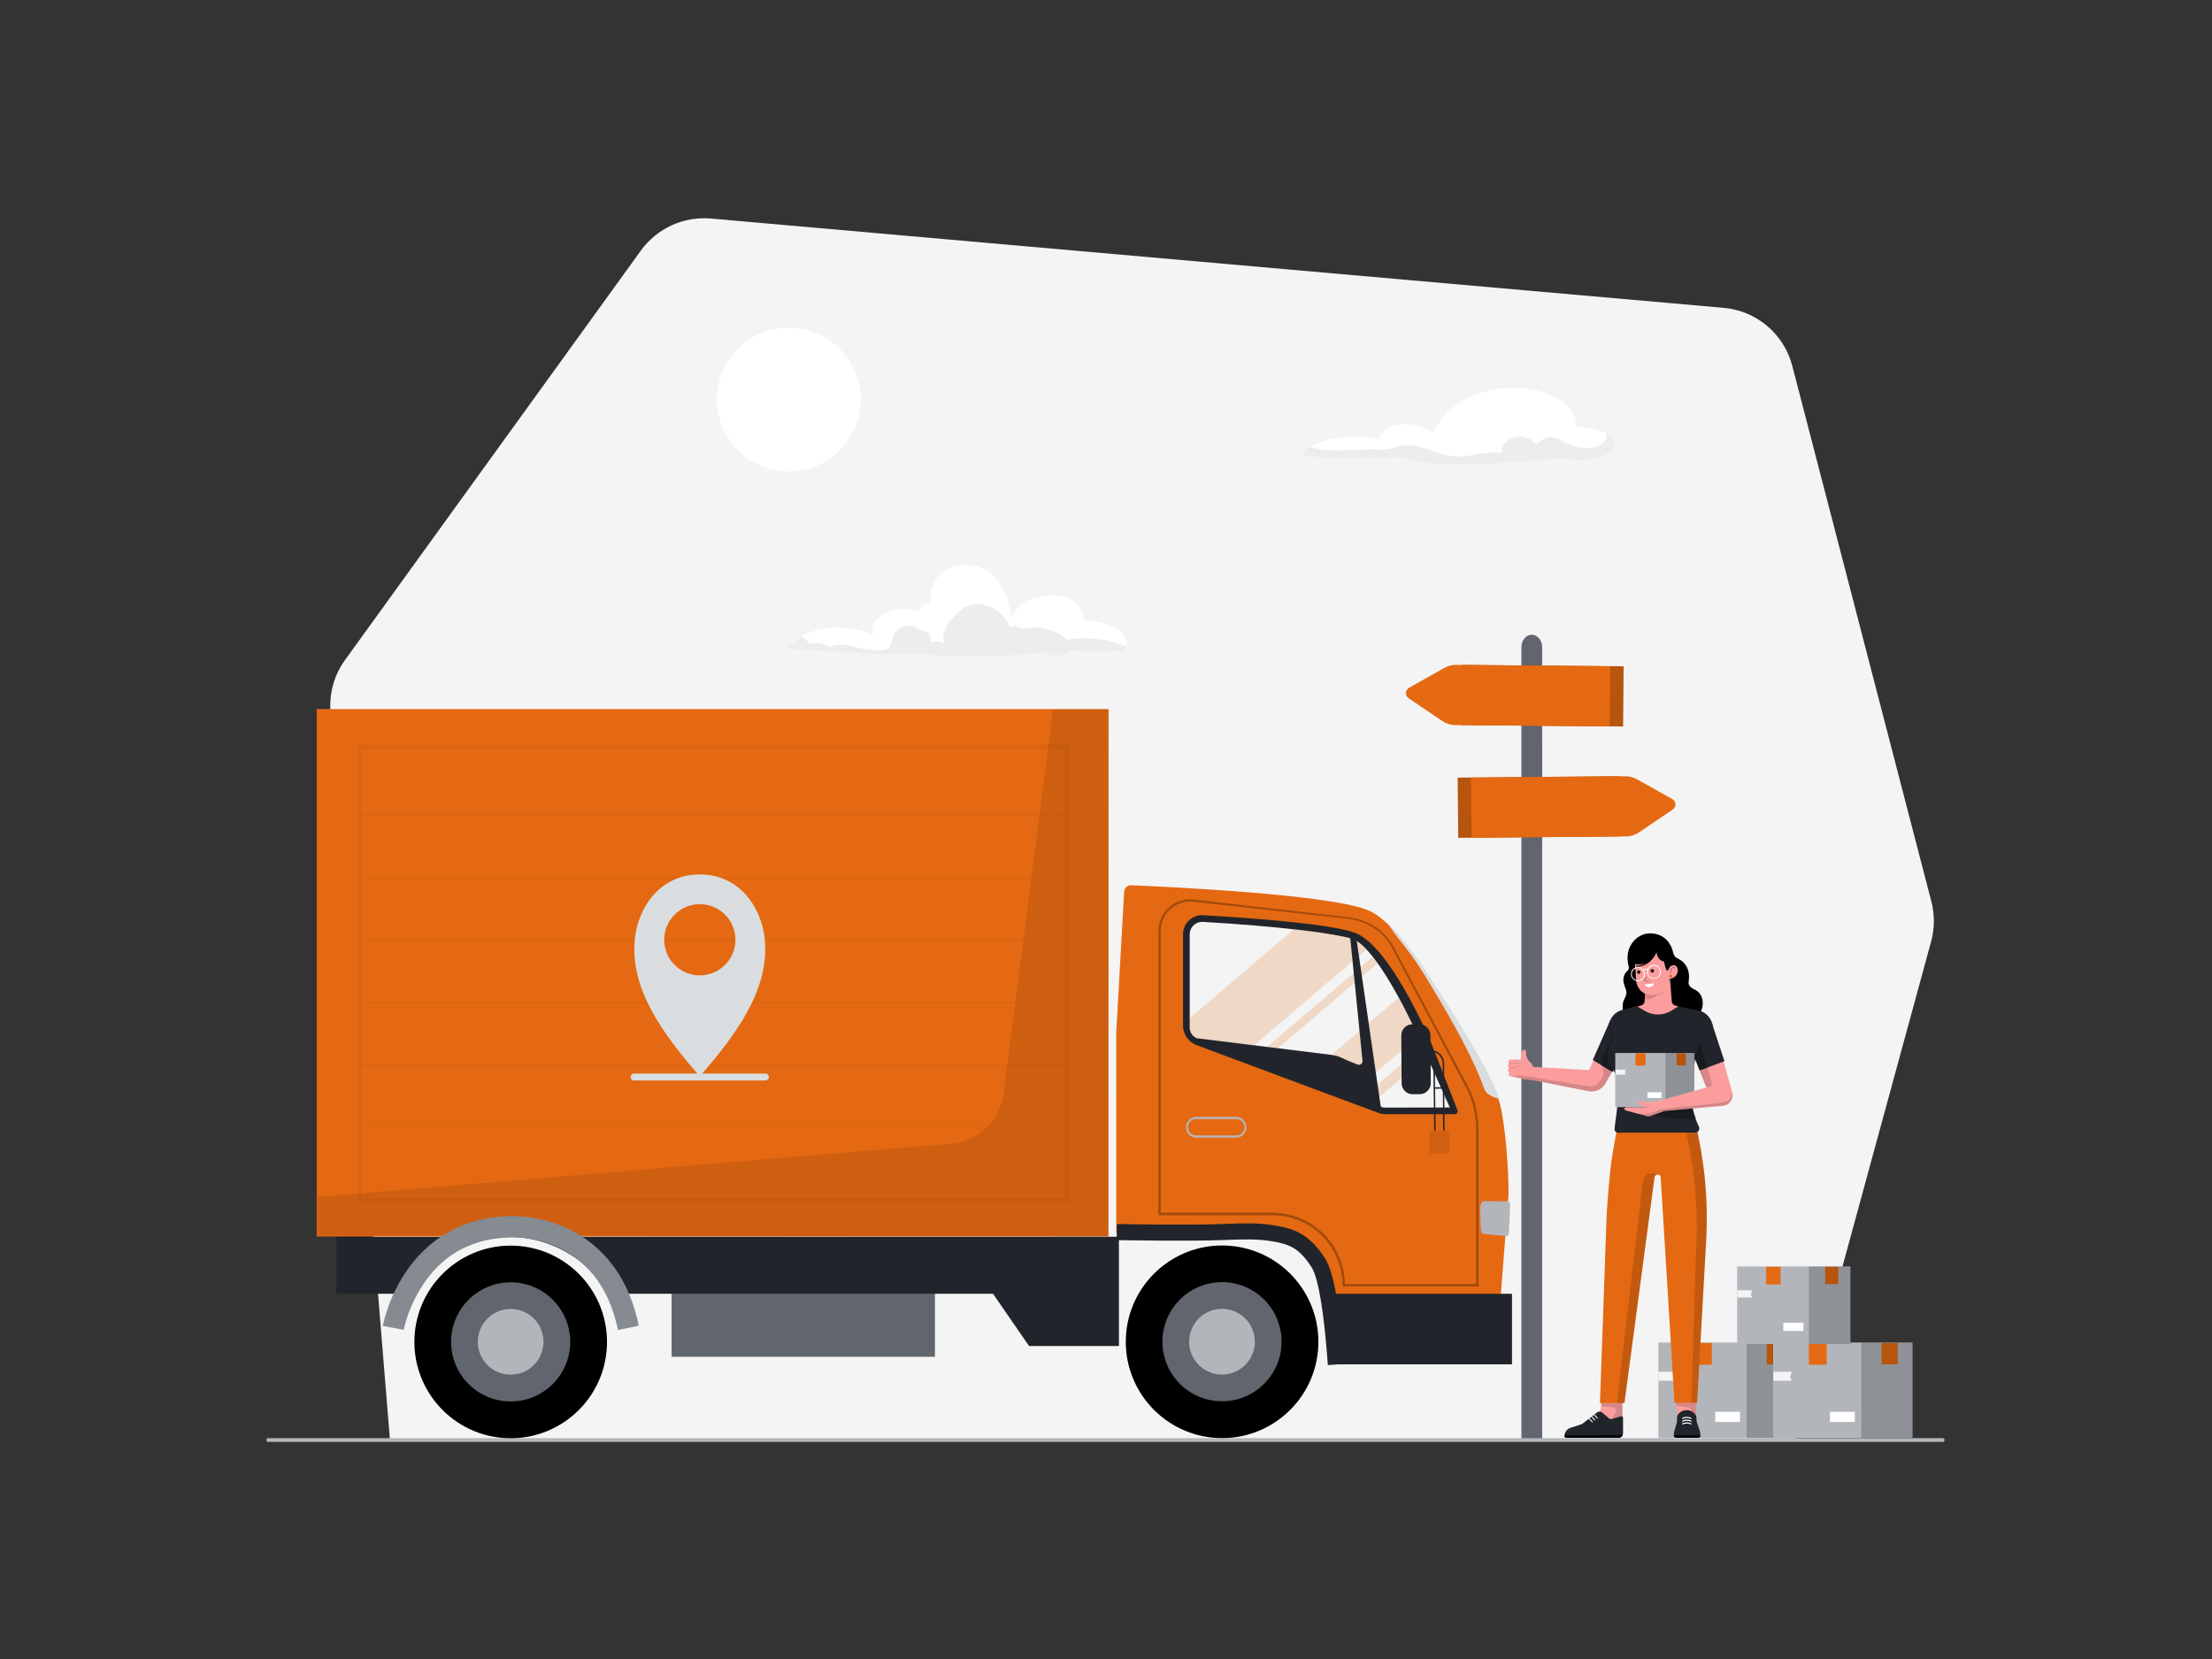 <svg class="gridItem__media" version="1.1" id="Layer_1" xmlns="http://www.w3.org/2000/svg" x="0px" y="0px" width="1600" height="1200" viewBox="0 0 1600 1200" style="baseline-shift: 0px; clip-rule: nonzero; color: rgb(61, 61, 61); color-interpolation: srgb; color-interpolation-filters: linearrgb; color-rendering: auto; cursor: auto; direction: ltr; display: block; fill: none; fill-opacity: 1; fill-rule: nonzero; font: 400 16px / 18.4px Lato, sans-serif; image-rendering: auto; letter-spacing: normal; marker: none; overflow: hidden; paint-order: normal; pointer-events: auto; shape-rendering: auto; stroke: none; stroke-dasharray: none; stroke-dashoffset: 0px; stroke-linecap: butt; stroke-linejoin: miter; stroke-miterlimit: 4; stroke-opacity: 1; stroke-width: 1px; text-anchor: start; text-decoration: none solid rgb(61, 61, 61); text-rendering: auto; visibility: visible; word-spacing: 0px; writing-mode: horizontal-tb;" fill="none" xmlns:xlink="http://www.w3.org/1999/xlink">
<rect x="0" y="0" width="1600" height="1200" fill="#333333" stroke="none"/>
<path d="M282 1040.73L239.07 515.001C237.985 501.611 241.708 488.273 249.57 477.381L463.57 181.231C469.29 173.317 476.967 167.023 485.848 162.965C494.73 158.907 504.513 157.224 514.24 158.081L1246.79 222.671C1258.38 223.695 1269.38 228.281 1278.26 235.801C1287.15 243.321 1293.49 253.405 1296.41 264.671L1397 652.081C1399.47 661.598 1399.41 671.595 1396.82 681.081L1298.37 1042L282 1040.73Z" fill="#F4F4F4" style="baseline-shift: 0px; fill: rgb(244, 244, 244); paint-order: normal; text-decoration: none solid rgb(61, 61, 61);"></path>
<path d="M1115.47 1042.09H1100.47V467.999C1100.47 463.099 1103.83 459.119 1107.98 459.119C1112.13 459.119 1115.49 463.119 1115.49 467.999L1115.47 1042.09Z" fill="#61656D" style="baseline-shift: 0px; fill: rgb(97, 101, 109); paint-order: normal; text-decoration: none solid rgb(61, 61, 61);"></path>
<path d="M1022.56 501.039L1057.18 524.469L1174.03 525.489L1174.16 510.979L1174.24 501.809L1174.41 481.959L1058.33 480.939L1022.56 501.039Z" class="change-color-in-svg" fill="#4D61FC" style="fill: rgb(229, 105, 18); baseline-shift: 0px; paint-order: normal; text-decoration: none solid rgb(61, 61, 61);"></path>
<path opacity="0.2" d="M1174.16 510.979L1174.03 525.489L1057.18 524.469L1022.56 501.039L1058.33 480.939L1174.41 481.959L1174.24 501.809L1174.16 510.979Z" fill="black" style="baseline-shift: 0px; fill: rgb(0, 0, 0); opacity: 0.2; paint-order: normal; text-decoration: none solid rgb(61, 61, 61);"></path>
<path d="M1164.6 501.81L1164.77 481.95L1053.18 480.95C1050.24 480.919 1047.33 481.664 1044.77 483.11L1019.21 497.47C1018.55 497.841 1017.99 498.375 1017.59 499.022C1017.19 499.669 1016.97 500.407 1016.94 501.166C1016.9 501.925 1017.07 502.679 1017.41 503.357C1017.75 504.035 1018.26 504.615 1018.89 505.04L1043.32 521.58C1046.07 523.441 1049.32 524.449 1052.64 524.48L1164.39 525.48L1164.52 510.97L1164.6 501.81Z" class="change-color-in-svg" fill="#4D61FC" style="fill: rgb(229, 105, 18); baseline-shift: 0px; paint-order: normal; text-decoration: none solid rgb(61, 61, 61);"></path>
<path d="M1206.25 581.571L1171.62 605.001L1054.77 606.021L1054.65 591.511L1054.57 582.341L1054.39 562.491L1170.48 561.471L1206.25 581.571Z" class="change-color-in-svg" fill="#4D61FC" style="fill: rgb(229, 105, 18); baseline-shift: 0px; paint-order: normal; text-decoration: none solid rgb(61, 61, 61);"></path>
<path opacity="0.2" d="M1054.65 591.511L1054.77 606.021L1171.62 605.001L1206.25 581.571L1170.48 561.471L1054.39 562.491L1054.57 582.341L1054.65 591.511Z" fill="black" style="baseline-shift: 0px; fill: rgb(0, 0, 0); opacity: 0.2; paint-order: normal; text-decoration: none solid rgb(61, 61, 61);"></path>
<path d="M1064.21 582.329L1064.03 562.479L1175.62 561.479C1178.57 561.455 1181.47 562.203 1184.04 563.649L1209.6 577.999C1210.26 578.372 1210.82 578.908 1211.22 579.556C1211.61 580.205 1211.84 580.943 1211.87 581.703C1211.9 582.462 1211.74 583.217 1211.39 583.895C1211.05 584.574 1210.54 585.153 1209.91 585.579L1185.48 602.119C1182.73 603.981 1179.49 604.987 1176.17 605.009L1064.41 606.009L1064.29 591.499L1064.21 582.329Z" class="change-color-in-svg" fill="#4D61FC" style="fill: rgb(229, 105, 18); baseline-shift: 0px; paint-order: normal; text-decoration: none solid rgb(61, 61, 61);"></path>
<path d="M1405 1043H194.16C193.966 1043.02 193.77 1043.01 193.583 1042.95C193.397 1042.89 193.225 1042.79 193.079 1042.66C192.933 1042.53 192.816 1042.37 192.736 1042.2C192.656 1042.02 192.614 1041.83 192.614 1041.63C192.614 1041.43 192.656 1041.24 192.736 1041.06C192.816 1040.89 192.933 1040.73 193.079 1040.6C193.225 1040.47 193.397 1040.37 193.583 1040.31C193.77 1040.25 193.966 1040.24 194.16 1040.26H1405C1405.19 1040.24 1405.39 1040.25 1405.58 1040.31C1405.76 1040.37 1405.94 1040.47 1406.08 1040.6C1406.23 1040.73 1406.34 1040.89 1406.42 1041.06C1406.5 1041.24 1406.55 1041.43 1406.55 1041.63C1406.55 1041.83 1406.5 1042.02 1406.42 1042.2C1406.34 1042.37 1406.23 1042.53 1406.08 1042.66C1405.94 1042.79 1405.76 1042.89 1405.58 1042.95C1405.39 1043.01 1405.19 1043.02 1405 1043Z" fill="#B2B6BB" style="baseline-shift: 0px; fill: rgb(178, 182, 187); paint-order: normal; text-decoration: none solid rgb(61, 61, 61);"></path>
<path d="M485.78 981.4H676.271V921.67H485.78V981.4Z" fill="#61656D" style="baseline-shift: 0px; fill: rgb(97, 101, 109); paint-order: normal; text-decoration: none solid rgb(61, 61, 61);"></path>
<path d="M813.13 644.901C813.2 643.637 813.763 642.45 814.697 641.596C815.632 640.741 816.864 640.287 818.13 640.331C843.85 641.391 965.9 647.001 991 659.051C1010.2 668.281 1031.25 702.791 1046.09 726.051C1056.73 742.701 1080.23 779.681 1084.98 798.581C1088.98 814.581 1091.43 847.821 1091.15 864.321L1084.44 951.591L966.35 947.781L962.76 922.781C959.229 913.595 952.997 905.694 944.885 900.123C936.772 894.551 927.161 891.569 917.32 891.571H807.42V746.691L813.13 644.901Z" class="change-color-in-svg" fill="#4D61FC" style="fill: rgb(229, 105, 18); baseline-shift: 0px; paint-order: normal; text-decoration: none solid rgb(61, 61, 61);"></path>
<path d="M1004.43 668.439C1019.66 682.969 1034.9 707.729 1046.43 725.759C1056.27 741.169 1077.15 774.009 1083.96 793.759C1084.09 794.129 1084.19 794.469 1084.31 794.829C1080.94 793.899 1075.76 791.999 1074.16 788.829C1071.74 783.979 1068.63 767.409 1030.16 704.829C1018.46 685.759 1007.06 674.589 1004.43 668.439Z" fill="#DADDDF" style="baseline-shift: 0px; fill: rgb(218, 221, 223); paint-order: normal; text-decoration: none solid rgb(61, 61, 61);"></path>
<path d="M870.26 662.001C898.54 663.621 959.85 667.751 979.44 674.471C1004.96 683.221 1033.6 750.751 1034.96 753.711L1054.27 803.101C1054.38 803.421 1054.41 803.762 1054.36 804.097C1054.31 804.431 1054.18 804.749 1053.99 805.025C1053.79 805.301 1053.53 805.528 1053.24 805.687C1052.94 805.846 1052.61 805.933 1052.27 805.941H1002.38C1000.49 805.94 998.625 805.602 996.86 804.941L865.58 756.001C862.681 754.92 860.182 752.978 858.418 750.437C856.654 747.895 855.709 744.875 855.71 741.781V675.741C855.711 673.867 856.094 672.014 856.836 670.294C857.579 668.574 858.664 667.023 860.026 665.737C861.388 664.451 862.998 663.456 864.758 662.814C866.517 662.171 868.39 661.895 870.26 662.001V662.001Z" fill="#21252B" style="baseline-shift: 0px; fill: rgb(33, 37, 43); paint-order: normal; text-decoration: none solid rgb(61, 61, 61);"></path>
<path d="M1048.71 801.08C1048.71 801.08 1030.2 759.59 1024 746C1014.6 725.48 992.68 683.44 977.87 679C964.25 675 925.1 670 870 666.82H869.47C867.104 666.828 864.838 667.774 863.167 669.449C861.497 671.125 860.56 673.394 860.56 675.76V743.34C860.565 745.005 861.077 746.628 862.027 747.994C862.978 749.361 864.321 750.406 865.88 750.99L962.82 762.99C966.707 763.474 970.442 764.798 973.766 766.871C977.09 768.943 979.923 771.713 982.07 774.99L998.87 800.6C999.854 800.97 1000.9 801.159 1001.95 801.16L1048.71 801.08Z" fill="#F4F4F4" style="baseline-shift: 0px; fill: rgb(244, 244, 244); paint-order: normal; text-decoration: none solid rgb(61, 61, 61);"></path>
<path opacity="0.2" d="M988.42 686.74C984.7 682.74 981.11 680 977.87 679.03C970.62 676.86 956.14 674.43 935.87 672.16L860.55 736.42V743.32C860.555 744.985 861.067 746.608 862.018 747.974C862.968 749.341 864.311 750.386 865.87 750.97L907.16 756.07L988.42 686.74Z" class="change-color-in-svg" fill="#4D61FC" style="fill: rgb(229, 105, 18); baseline-shift: 0px; opacity: 0.2; paint-order: normal; text-decoration: none solid rgb(61, 61, 61);"></path>
<path opacity="0.2" d="M924.41 758.2L996.46 696.719C995.28 695.073 994.103 693.506 992.93 692.02L916.5 757.219L924.41 758.2Z" class="change-color-in-svg" fill="#4D61FC" style="fill: rgb(229, 105, 18); baseline-shift: 0px; opacity: 0.2; paint-order: normal; text-decoration: none solid rgb(61, 61, 61);"></path>
<path opacity="0.2" d="M1024 746.001C1021 739.411 1016.68 730.621 1011.73 721.561L963.2 763.001C967.012 763.523 970.668 764.857 973.921 766.911C977.175 768.966 979.95 771.693 982.06 774.911L987.12 782.621L1025.68 749.731C1025.06 748.351 1024.48 747.091 1024 746.001Z" class="change-color-in-svg" fill="#4D61FC" style="fill: rgb(229, 105, 18); baseline-shift: 0px; opacity: 0.2; paint-order: normal; text-decoration: none solid rgb(61, 61, 61);"></path>
<path opacity="0.2" d="M995.51 795.41L1032.17 764.13L1028.86 756.76L991.22 788.88L995.51 795.41Z" class="change-color-in-svg" fill="#4D61FC" style="fill: rgb(229, 105, 18); baseline-shift: 0px; opacity: 0.2; paint-order: normal; text-decoration: none solid rgb(61, 61, 61);"></path>
<path d="M966.33 763.69L999 802.21L981.09 678.52L976.53 677L985.53 767.28C985.573 767.734 985.499 768.192 985.314 768.609C985.129 769.027 984.84 769.389 984.474 769.663C984.109 769.936 983.679 770.11 983.226 770.169C982.774 770.229 982.314 770.17 981.89 770L966.33 763.69Z" fill="#21252B" style="baseline-shift: 0px; fill: rgb(33, 37, 43); paint-order: normal; text-decoration: none solid rgb(61, 61, 61);"></path>
<path d="M1092.32 871.76C1092.32 870.17 1091.66 868.93 1090.85 868.93L1073.09 868.84C1071.61 868.84 1070.53 871.68 1070.64 874.96L1071.03 888.53C1071.09 890.71 1071.9 892.53 1072.89 892.53L1090.03 894.05C1090.86 894.12 1091.52 892.86 1091.5 891.25L1092.32 871.76Z" fill="#B2B6BB" style="baseline-shift: 0px; fill: rgb(178, 182, 187); paint-order: normal; text-decoration: none solid rgb(61, 61, 61);"></path>
<path d="M966.32 986.881H1093.65V935.831H966.32V986.881Z" fill="#21252B" style="baseline-shift: 0px; fill: rgb(33, 37, 43); paint-order: normal; text-decoration: none solid rgb(61, 61, 61);"></path>
<path d="M953.578 973.338C955.115 934.896 925.199 902.487 886.757 900.95C848.316 899.412 815.907 929.329 814.369 967.771C812.832 1006.21 842.749 1038.62 881.19 1040.16C919.632 1041.7 952.041 1011.78 953.578 973.338Z" fill="black" style="baseline-shift: 0px; fill: rgb(0, 0, 0); paint-order: normal; text-decoration: none solid rgb(61, 61, 61);"></path>
<path d="M927 969.859C927.124 978.383 924.717 986.752 920.085 993.907C915.452 1001.06 908.802 1006.68 900.974 1010.06C893.147 1013.44 884.494 1014.42 876.11 1012.87C867.726 1011.33 859.988 1007.34 853.874 1001.4C847.759 995.46 843.543 987.841 841.759 979.505C839.975 971.17 840.703 962.492 843.851 954.57C846.998 946.648 852.424 939.837 859.443 934.999C866.461 930.161 874.757 927.513 883.28 927.389C894.71 927.224 905.737 931.605 913.936 939.57C922.135 947.534 926.834 958.43 927 969.859V969.859Z" fill="#61656D" style="baseline-shift: 0px; fill: rgb(97, 101, 109); paint-order: normal; text-decoration: none solid rgb(61, 61, 61);"></path>
<path d="M907.67 970.139C907.739 974.84 906.412 979.456 903.857 983.403C901.303 987.35 897.635 990.45 893.318 992.313C889.001 994.175 884.229 994.715 879.605 993.865C874.981 993.015 870.713 990.813 867.341 987.537C863.968 984.261 861.643 980.059 860.659 975.461C859.675 970.864 860.077 966.078 861.813 961.709C863.549 957.34 866.542 953.584 870.413 950.915C874.284 948.247 878.859 946.787 883.56 946.719C889.863 946.628 895.944 949.045 900.465 953.437C904.986 957.829 907.578 963.837 907.67 970.139V970.139Z" fill="#B2B6BB" style="baseline-shift: 0px; fill: rgb(178, 182, 187); paint-order: normal; text-decoration: none solid rgb(61, 61, 61);"></path>
<path opacity="0.3" d="M1069.44 928.729V822.679C1069.44 821.839 1069.44 821.009 1069.44 820.179C1069.44 818.689 1069.44 817.179 1069.44 815.699C1069.44 813.399 1069.22 811.069 1068.94 808.779C1067.82 799.921 1065.01 791.36 1060.66 783.559L1008.26 685.219C1008.06 684.849 1007.86 684.479 1007.67 684.109C1007.32 683.439 1006.95 682.749 1006.55 682.109C1005.94 681.129 1005.27 680.184 1004.55 679.279C1002 676.092 998.995 673.299 995.63 670.989C991.008 667.832 985.83 665.579 980.37 664.349C978.504 663.907 976.609 663.596 974.7 663.419L972.97 663.199L874.5 651.929L870.33 651.459C867.77 651.159 865.12 650.849 862.43 650.609C860.253 650.453 858.066 650.601 855.93 651.049C853.771 651.537 851.691 652.324 849.75 653.389C845.714 655.629 842.443 659.03 840.36 663.149C839.283 665.244 838.557 667.5 838.21 669.829C838.055 670.664 837.968 671.51 837.95 672.359C837.95 672.709 837.95 673.049 837.89 673.439V737.189V877.189H837.5L837.89 877.579V878.999H839.31L839.7 879.399V878.999H916.81C920.527 878.9 924.246 879.101 927.93 879.599C936.769 880.885 945.107 884.5 952.086 890.075C959.065 895.65 964.434 902.983 967.64 911.319C967.8 911.809 967.99 912.319 968.17 912.769C968.59 913.824 968.925 914.911 969.17 916.019C969.29 916.539 969.43 917.019 969.57 917.569C969.891 918.643 970.129 919.739 970.28 920.849L970.83 924.499L971.07 929.229L970.81 929.479L971.15 929.879C971.324 930.104 971.53 930.303 971.76 930.469L972.23 930.939V930.529H1067.8V930.929L1068.2 930.529H1069.58V929.139L1069.99 928.739L1069.44 928.729ZM1067.7 822.679V928.729H972.8L972.57 924.339L972 920.609C971.847 919.428 971.6 918.261 971.26 917.119C971.12 916.609 970.99 916.119 970.87 915.609C970.592 914.428 970.221 913.272 969.76 912.149C969.58 911.669 969.4 911.149 969.23 910.689C965.904 902.034 960.331 894.423 953.083 888.64C945.836 882.857 937.177 879.111 928 877.789C924.227 877.268 920.417 877.057 916.61 877.159H839.51V774.099V676.909V675.669C839.443 673.798 839.54 671.924 839.8 670.069C840.123 667.898 840.799 665.793 841.8 663.839C843.732 660.008 846.77 656.845 850.52 654.759C854.097 652.74 858.195 651.832 862.29 652.149C864.92 652.379 867.56 652.679 870.11 652.969C871.52 653.139 872.93 653.299 874.32 653.439L947.96 661.599L972.84 664.299L974.57 664.469L975.97 664.679C977.25 664.869 978.63 665.139 980.09 665.479C985.38 666.734 990.391 668.958 994.87 672.039C998.119 674.287 1001.02 677.003 1003.47 680.099C1004.16 680.963 1004.79 681.868 1005.37 682.809C1005.74 683.419 1006.08 684.059 1006.43 684.749L1007.03 685.869L1059.21 784.329C1063.47 791.944 1066.2 800.312 1067.27 808.969C1067.54 811.209 1067.7 813.479 1067.75 815.729C1067.75 817.189 1067.75 818.669 1067.75 820.159L1067.7 822.679Z" fill="black" style="baseline-shift: 0px; fill: rgb(0, 0, 0); opacity: 0.3; paint-order: normal; text-decoration: none solid rgb(61, 61, 61);"></path>
<path d="M1021.86 791.485L1026.98 791.452C1031.38 791.423 1034.93 787.828 1034.91 783.421L1034.68 748.801C1034.65 744.394 1031.06 740.845 1026.65 740.873L1021.53 740.906C1017.12 740.935 1013.57 744.53 1013.6 748.937L1013.83 783.557C1013.85 787.964 1017.45 791.513 1021.86 791.485Z" fill="#21252B" style="baseline-shift: 0px; fill: rgb(33, 37, 43); paint-order: normal; text-decoration: none solid rgb(61, 61, 61);"></path>
<path d="M1043.87 822.63H1044.93L1044.59 769.15C1044.57 766.6 1043.54 764.163 1041.72 762.371C1039.91 760.579 1037.46 759.579 1034.91 759.59H1032.36V760.65H1034.9C1037.17 760.639 1039.35 761.529 1040.97 763.124C1042.58 764.719 1043.5 766.89 1043.52 769.16L1043.87 822.63Z" fill="#21252B" style="baseline-shift: 0px; fill: rgb(33, 37, 43); paint-order: normal; text-decoration: none solid rgb(61, 61, 61);"></path>
<path d="M1038.51 822.66L1037.84 772.56C1037.83 771.701 1037.64 770.854 1037.29 770.071C1036.94 769.287 1036.43 768.584 1035.8 768.003C1035.16 767.423 1034.42 766.978 1033.61 766.695C1032.8 766.413 1031.94 766.299 1031.08 766.36L1031.16 767.42C1031.87 767.369 1032.59 767.465 1033.26 767.7C1033.94 767.936 1034.56 768.307 1035.08 768.79C1035.61 769.273 1036.03 769.858 1036.32 770.51C1036.61 771.161 1036.77 771.866 1036.78 772.58L1037.45 822.67L1038.51 822.66Z" fill="#21252B" style="baseline-shift: 0px; fill: rgb(33, 37, 43); paint-order: normal; text-decoration: none solid rgb(61, 61, 61);"></path>
<path d="M1034.18 834.426L1048.48 834.334L1048.37 817.774L1034.07 817.867L1034.18 834.426Z" class="change-color-in-svg" fill="#4D61FC" style="fill: rgb(229, 105, 18); baseline-shift: 0px; paint-order: normal; text-decoration: none solid rgb(61, 61, 61);"></path>
<g opacity="0.3" style="baseline-shift: 0px; opacity: 0.3; paint-order: normal; text-decoration: none solid rgb(61, 61, 61);">
<path opacity="0.3" d="M1034.18 834.428L1048.48 834.336L1048.37 817.776L1034.07 817.869L1034.18 834.428Z" fill="black" style="baseline-shift: 0px; fill: rgb(0, 0, 0); opacity: 0.3; paint-order: normal; text-decoration: none solid rgb(61, 61, 61);"></path>
</g>
<path d="M1043.74 786.403L1037.45 786.443L1037.45 787.503L1043.74 787.463L1043.74 786.403Z" fill="#21252B" style="baseline-shift: 0px; fill: rgb(33, 37, 43); paint-order: normal; text-decoration: none solid rgb(61, 61, 61);"></path>
<path d="M960.46 987.409L972.06 986.579C969.06 944.939 964.66 920.029 958.56 910.419C946.84 891.949 935.18 888.599 922.24 886.419C910.24 884.349 898.06 884.819 886.32 885.279L883.43 885.389C859.19 886.309 808.43 885.389 807.91 885.389L807.7 896.999C808.21 896.999 859.31 897.919 883.87 896.999L886.77 896.889C897.91 896.459 909.44 895.999 920.26 897.889C931.82 899.889 939.5 902.139 948.75 916.709C951.55 921.059 956.79 936.109 960.46 987.409Z" fill="#21252B" style="baseline-shift: 0px; fill: rgb(33, 37, 43); paint-order: normal; text-decoration: none solid rgb(61, 61, 61);"></path>
<path d="M229.1 894.25L801.64 894.25V513.04H229.1V894.25Z" class="change-color-in-svg" fill="#4D61FC" style="fill: rgb(229, 105, 18); baseline-shift: 0px; paint-order: normal; text-decoration: none solid rgb(61, 61, 61);"></path>
<path d="M229.1 894.25L801.64 894.25V513.04H229.1V894.25Z" class="change-color-in-svg" fill="#4D61FC" style="fill: rgb(229, 105, 18); baseline-shift: 0px; paint-order: normal; text-decoration: none solid rgb(61, 61, 61);"></path>
<path d="M439.009 973.441C440.546 935 410.629 902.59 372.188 901.053C333.746 899.516 301.337 929.433 299.8 967.874C298.263 1006.32 328.18 1038.72 366.621 1040.26C405.062 1041.8 437.472 1011.88 439.009 973.441Z" fill="black" style="baseline-shift: 0px; fill: rgb(0, 0, 0); paint-order: normal; text-decoration: none solid rgb(61, 61, 61);"></path>
<path d="M412.47 970C412.594 978.524 410.187 986.893 405.554 994.049C400.921 1001.21 394.27 1006.83 386.442 1010.2C378.614 1013.58 369.961 1014.56 361.576 1013.01C353.192 1011.47 345.454 1007.48 339.34 1001.54C333.226 995.596 329.011 987.976 327.228 979.64C325.445 971.304 326.174 962.626 329.323 954.704C332.472 946.782 337.9 939.972 344.92 935.135C351.939 930.298 360.236 927.651 368.76 927.53C374.419 927.448 380.038 928.481 385.298 930.571C390.557 932.662 395.353 935.767 399.412 939.711C403.471 943.655 406.713 948.359 408.954 953.557C411.194 958.754 412.389 964.341 412.47 970V970Z" fill="#61656D" style="baseline-shift: 0px; fill: rgb(97, 101, 109); paint-order: normal; text-decoration: none solid rgb(61, 61, 61);"></path>
<path d="M393.14 970.239C393.206 974.936 391.879 979.548 389.326 983.491C386.773 987.433 383.108 990.531 378.795 992.392C374.482 994.253 369.715 994.794 365.094 993.946C360.474 993.099 356.209 990.901 352.837 987.63C349.466 984.359 347.14 980.162 346.153 975.57C345.166 970.977 345.562 966.195 347.291 961.828C349.021 957.46 352.006 953.704 355.87 951.032C359.734 948.361 364.303 946.895 369 946.819C372.123 946.769 375.226 947.335 378.131 948.486C381.035 949.636 383.684 951.348 385.927 953.523C388.169 955.698 389.96 958.295 391.198 961.163C392.436 964.031 393.095 967.116 393.14 970.239Z" fill="#B2B6BB" style="baseline-shift: 0px; fill: rgb(178, 182, 187); paint-order: normal; text-decoration: none solid rgb(61, 61, 61);"></path>
<g opacity="0.2" style="baseline-shift: 0px; opacity: 0.2; paint-order: normal; text-decoration: none solid rgb(61, 61, 61);">
<path opacity="0.2" d="M773.2 870H258.39V538.57H773.2V870ZM261.62 866.78H770V541.78H261.62V866.78Z" fill="black" style="baseline-shift: 0px; fill: rgb(0, 0, 0); opacity: 0.2; paint-order: normal; text-decoration: none solid rgb(61, 61, 61);"></path>
</g>
<path d="M243.35 894.649V935.819H300.24C311.92 911.819 339.56 895.189 368.03 894.769C397.25 894.349 427.03 911.179 439.03 935.819H718.28L744.35 973.609H809.35V894.609L243.35 894.649Z" fill="#21252B" style="baseline-shift: 0px; fill: rgb(33, 37, 43); paint-order: normal; text-decoration: none solid rgb(61, 61, 61);"></path>
<path opacity="0.1" d="M229.54 893.77V865.77L688.15 827.19C697.556 826.362 706.404 822.369 713.248 815.863C720.092 809.357 724.527 800.723 725.83 791.37L761.7 513.07H802.16L801.64 894.26L229.54 893.77Z" fill="black" style="baseline-shift: 0px; fill: rgb(0, 0, 0); opacity: 0.1; paint-order: normal; text-decoration: none solid rgb(61, 61, 61);"></path>
<path d="M447 962.05C432.9 893.39 373.54 894.98 371 895.05H370.68C343.35 895.11 321.89 906.16 306.88 927.88C299.822 938.179 294.765 949.713 291.97 961.88L276.84 959.08C279.949 944.976 285.718 931.594 293.84 919.65C306.24 901.49 329.59 879.83 370.48 879.65C384.092 879.637 397.544 882.589 409.9 888.3C428.85 897.02 453.28 916.3 462.02 958.9L447 962.05Z" fill="#868A91" style="baseline-shift: 0px; fill: rgb(134, 138, 145); paint-order: normal; text-decoration: none solid rgb(61, 61, 61);"></path>
<path d="M894.31 822.929H865.15C863.199 822.858 861.352 822.033 859.997 820.628C858.642 819.223 857.885 817.347 857.885 815.394C857.885 813.442 858.642 811.566 859.997 810.161C861.352 808.755 863.199 807.93 865.15 807.859H894.31C896.261 807.93 898.108 808.755 899.464 810.161C900.819 811.566 901.576 813.442 901.576 815.394C901.576 817.347 900.819 819.223 899.464 820.628C898.108 822.033 896.261 822.858 894.31 822.929V822.929ZM865.15 809.469C863.58 809.469 862.074 810.093 860.964 811.203C859.854 812.314 859.23 813.819 859.23 815.389C859.23 816.959 859.854 818.465 860.964 819.575C862.074 820.686 863.58 821.309 865.15 821.309H894.31C895.88 821.309 897.386 820.686 898.496 819.575C899.607 818.465 900.23 816.959 900.23 815.389C900.23 813.819 899.607 812.314 898.496 811.203C897.386 810.093 895.88 809.469 894.31 809.469H865.15Z" fill="#B2B6BB" style="baseline-shift: 0px; fill: rgb(178, 182, 187); paint-order: normal; text-decoration: none solid rgb(61, 61, 61);"></path>
<g opacity="0.2" style="baseline-shift: 0px; opacity: 0.2; paint-order: normal; text-decoration: none solid rgb(61, 61, 61);">
<path opacity="0.2" d="M769.98 589.24H261.62V590.32H769.98V589.24Z" fill="black" style="baseline-shift: 0px; fill: rgb(0, 0, 0); opacity: 0.2; paint-order: normal; text-decoration: none solid rgb(61, 61, 61);"></path>
</g>
<g opacity="0.2" style="baseline-shift: 0px; opacity: 0.2; paint-order: normal; text-decoration: none solid rgb(61, 61, 61);">
<path opacity="0.2" d="M769.98 634.439H261.62V635.519H769.98V634.439Z" fill="black" style="baseline-shift: 0px; fill: rgb(0, 0, 0); opacity: 0.2; paint-order: normal; text-decoration: none solid rgb(61, 61, 61);"></path>
</g>
<g opacity="0.2" style="baseline-shift: 0px; opacity: 0.2; paint-order: normal; text-decoration: none solid rgb(61, 61, 61);">
<path opacity="0.2" d="M769.98 679.631H261.62V680.711H769.98V679.631Z" fill="black" style="baseline-shift: 0px; fill: rgb(0, 0, 0); opacity: 0.2; paint-order: normal; text-decoration: none solid rgb(61, 61, 61);"></path>
</g>
<g opacity="0.2" style="baseline-shift: 0px; opacity: 0.2; paint-order: normal; text-decoration: none solid rgb(61, 61, 61);">
<path opacity="0.2" d="M769.98 724.83H261.62V725.91H769.98V724.83Z" fill="black" style="baseline-shift: 0px; fill: rgb(0, 0, 0); opacity: 0.2; paint-order: normal; text-decoration: none solid rgb(61, 61, 61);"></path>
</g>
<g opacity="0.2" style="baseline-shift: 0px; opacity: 0.2; paint-order: normal; text-decoration: none solid rgb(61, 61, 61);">
<path opacity="0.2" d="M769.98 770.02H261.62V771.099H769.98V770.02Z" fill="black" style="baseline-shift: 0px; fill: rgb(0, 0, 0); opacity: 0.2; paint-order: normal; text-decoration: none solid rgb(61, 61, 61);"></path>
</g>
<g opacity="0.2" style="baseline-shift: 0px; opacity: 0.2; paint-order: normal; text-decoration: none solid rgb(61, 61, 61);">
<path opacity="0.2" d="M769.98 815.221H261.62V816.301H769.98V815.221Z" fill="black" style="baseline-shift: 0px; fill: rgb(0, 0, 0); opacity: 0.2; paint-order: normal; text-decoration: none solid rgb(61, 61, 61);"></path>
</g>
<path d="M570.53 341.039C599.249 341.039 622.53 317.758 622.53 289.039C622.53 260.32 599.249 237.039 570.53 237.039C541.811 237.039 518.53 260.32 518.53 289.039C518.53 317.758 541.811 341.039 570.53 341.039Z" fill="white" style="baseline-shift: 0px; fill: rgb(255, 255, 255); paint-order: normal; text-decoration: none solid rgb(61, 61, 61);"></path>
<path d="M814.4 467.389C814.274 467.9 814.12 468.404 813.94 468.899C814.41 472.819 773.73 470.719 773.73 470.719C773.73 470.719 762.85 478.309 757.42 471.139C746.55 474.509 685.68 476.199 660.14 472.399C638.41 474.929 602.53 470.719 585.14 470.289C567.75 469.859 567.2 466.069 576.99 464.389C576.88 463.519 577.77 462.249 579.55 460.879C586.4 455.579 606.4 448.879 631.88 459.129C627.53 447.969 645.46 436.129 665.56 442.029C665.03 435.699 673.18 436.549 673.18 436.549C673.18 436.549 669.91 408.699 699.26 408.699C728.61 408.699 731.87 447.479 731.87 447.479C731.87 447.479 734.04 431.899 759.04 430.629C784.04 429.359 784.04 448.359 784.04 448.359C784.04 448.359 818.4 450.739 814.4 467.389Z" fill="white" style="baseline-shift: 0px; fill: rgb(255, 255, 255); paint-order: normal; text-decoration: none solid rgb(61, 61, 61);"></path>
<path opacity="0.08" d="M814.4 467.39C814.274 467.901 814.12 468.405 813.94 468.9C814.41 472.82 773.73 470.72 773.73 470.72C773.73 470.72 762.85 478.31 757.42 471.14C746.55 474.51 685.68 476.2 660.14 472.4C638.41 474.93 602.53 470.72 585.14 470.29C567.75 469.86 567.2 466.07 576.99 464.39C576.88 463.52 577.77 462.25 579.55 460.88C582.32 461.73 584.55 463.65 584.71 465.98C587.372 465.198 590.169 464.995 592.915 465.385C595.661 465.775 598.292 466.748 600.63 468.24C604.98 464.6 612.63 466.65 618.7 468.17C624.852 469.682 631.177 470.371 637.51 470.22C638.893 470.255 640.27 470.031 641.57 469.56C644.35 468.32 644.71 465.4 645.23 462.94C645.839 459.66 647.669 456.734 650.35 454.75C653.3 452.67 657.9 451.82 661.35 453.3C663.07 454.04 664.41 455.3 666.19 455.89C667.47 456.33 668.92 456.45 670.19 457C673.28 458.38 673.52 461.72 673.38 464.49C676.775 463.546 680.404 463.969 683.49 465.67C679.66 458.67 685.12 450.77 691.13 444.75C693.84 442.04 696.85 439.32 700.91 437.95C707.06 435.85 714.54 437.35 719.76 440.64C724.98 443.93 728.23 448.74 730.54 453.64C732.104 453.072 733.786 452.907 735.431 453.161C737.075 453.414 738.63 454.078 739.95 455.09C751.09 452.09 764.58 455.25 771.58 462.64C786.023 460.417 800.796 462.055 814.4 467.39V467.39Z" fill="#21252B" style="baseline-shift: 0px; fill: rgb(33, 37, 43); opacity: 0.08; paint-order: normal; text-decoration: none solid rgb(61, 61, 61);"></path>
<path d="M943.29 329.999C943.29 329.999 956.23 331.769 1015.68 330.539C1031.76 340.309 1101.47 334.099 1128.96 331.539C1160.72 337.439 1176.42 322.049 1162.32 313.749C1157.98 311.169 1150.79 309.279 1140.32 308.889C1141 275.829 1059.22 264.979 1036.43 313.229C1024.37 303.469 999.21 304.359 997.55 317.569C974.28 313.309 955.9 318.129 947.49 323.169C943.1 325.769 941.44 328.499 943.29 329.999Z" fill="white" style="baseline-shift: 0px; fill: rgb(255, 255, 255); paint-order: normal; text-decoration: none solid rgb(61, 61, 61);"></path>
<path opacity="0.08" d="M943.29 330C943.29 330 956.23 331.77 1015.68 330.54C1031.76 340.31 1101.47 334.1 1128.96 331.54C1160.72 337.44 1176.42 322.05 1162.32 313.75C1162.42 315.822 1161.7 317.85 1160.32 319.4C1157.1 323.09 1151.03 324.61 1145.48 324.15C1139.93 323.69 1134.83 321.5 1130.19 319C1127.97 317.8 1125.7 316.48 1123.05 316.22C1118.34 315.77 1114.28 318.74 1110.97 321.49C1108.24 317.08 1101.33 314.69 1095.51 316.15C1089.69 317.61 1085.66 322.74 1086.51 327.63C1075.14 325.63 1063.51 331.04 1051.95 330.17C1038.71 329.17 1026.79 320.1 1013.82 322.41C1010.53 322.99 1007.5 324.28 1004.21 324.83C1000.94 325.212 997.638 325.299 994.35 325.09C983.76 324.89 973.16 326.26 962.59 325.72C957.47 325.509 952.396 324.652 947.49 323.17C943.1 325.77 941.44 328.5 943.29 330Z" fill="#21252B" style="baseline-shift: 0px; fill: rgb(33, 37, 43); opacity: 0.08; paint-order: normal; text-decoration: none solid rgb(61, 61, 61);"></path>
<path d="M1300.41 971.061H1199.56V1040.15H1300.41V971.061Z" fill="#B2B6BB" style="baseline-shift: 0px; fill: rgb(178, 182, 187); paint-order: normal; text-decoration: none solid rgb(61, 61, 61);"></path>
<path d="M1289.65 971.4H1277.95V986.86H1289.65V971.4Z" class="change-color-in-svg" fill="#4D61FC" style="fill: rgb(229, 105, 18); baseline-shift: 0px; paint-order: normal; text-decoration: none solid rgb(61, 61, 61);"></path>
<path opacity="0.2" d="M1300.53 971.061H1263.38V1040.15H1300.53V971.061Z" fill="black" style="baseline-shift: 0px; fill: rgb(0, 0, 0); opacity: 0.2; paint-order: normal; text-decoration: none solid rgb(61, 61, 61);"></path>
<path d="M1199.69 992.27L1212.96 992.28L1211.79 996.01L1212.96 998.68H1199.68L1199.69 992.27Z" fill="#F4F4F4" style="baseline-shift: 0px; fill: rgb(244, 244, 244); paint-order: normal; text-decoration: none solid rgb(61, 61, 61);"></path>
<path d="M1240.65 1028.53L1258.63 1028.53L1258.63 1021.19L1240.65 1021.19L1240.65 1028.53Z" fill="white" style="baseline-shift: 0px; fill: rgb(255, 255, 255); paint-order: normal; text-decoration: none solid rgb(61, 61, 61);"></path>
<path d="M1238.22 971.4H1225.43V987.15H1238.22V971.4Z" class="change-color-in-svg" fill="#4D61FC" style="fill: rgb(229, 105, 18); baseline-shift: 0px; paint-order: normal; text-decoration: none solid rgb(61, 61, 61);"></path>
<path d="M1383.41 971.061H1282.56V1040.15H1383.41V971.061Z" fill="#B2B6BB" style="baseline-shift: 0px; fill: rgb(178, 182, 187); paint-order: normal; text-decoration: none solid rgb(61, 61, 61);"></path>
<path d="M1372.65 971.4H1360.95V986.86H1372.65V971.4Z" class="change-color-in-svg" fill="#4D61FC" style="fill: rgb(229, 105, 18); baseline-shift: 0px; paint-order: normal; text-decoration: none solid rgb(61, 61, 61);"></path>
<path opacity="0.2" d="M1383.53 971.061H1346.38V1040.15H1383.53V971.061Z" fill="black" style="baseline-shift: 0px; fill: rgb(0, 0, 0); opacity: 0.2; paint-order: normal; text-decoration: none solid rgb(61, 61, 61);"></path>
<path d="M1282.69 992.27L1295.96 992.28L1294.79 996.01L1295.96 998.68H1282.68L1282.69 992.27Z" fill="#F4F4F4" style="baseline-shift: 0px; fill: rgb(244, 244, 244); paint-order: normal; text-decoration: none solid rgb(61, 61, 61);"></path>
<path d="M1323.65 1028.53L1341.63 1028.53L1341.63 1021.19L1323.65 1021.19L1323.65 1028.53Z" fill="white" style="baseline-shift: 0px; fill: rgb(255, 255, 255); paint-order: normal; text-decoration: none solid rgb(61, 61, 61);"></path>
<path d="M1321.22 971.4H1308.43V987.15H1321.22V971.4Z" class="change-color-in-svg" fill="#4D61FC" style="fill: rgb(229, 105, 18); baseline-shift: 0px; paint-order: normal; text-decoration: none solid rgb(61, 61, 61);"></path>
<path d="M1338.44 916.051H1256.55V972.151H1338.44V916.051Z" fill="#B2B6BB" style="baseline-shift: 0px; fill: rgb(178, 182, 187); paint-order: normal; text-decoration: none solid rgb(61, 61, 61);"></path>
<path d="M1329.7 916.32H1320.2V928.87H1329.7V916.32Z" class="change-color-in-svg" fill="#4D61FC" style="fill: rgb(229, 105, 18); baseline-shift: 0px; paint-order: normal; text-decoration: none solid rgb(61, 61, 61);"></path>
<path opacity="0.2" d="M1338.53 916.051H1308.36V972.151H1338.53V916.051Z" fill="black" style="baseline-shift: 0px; fill: rgb(0, 0, 0); opacity: 0.2; paint-order: normal; text-decoration: none solid rgb(61, 61, 61);"></path>
<path d="M1256.65 933.279H1267.43L1266.48 936.309L1267.43 938.479H1256.65V933.279Z" fill="#F4F4F4" style="baseline-shift: 0px; fill: rgb(244, 244, 244); paint-order: normal; text-decoration: none solid rgb(61, 61, 61);"></path>
<path d="M1289.91 962.712L1304.51 962.715L1304.51 956.755L1289.91 956.752L1289.91 962.712Z" fill="white" style="baseline-shift: 0px; fill: rgb(255, 255, 255); paint-order: normal; text-decoration: none solid rgb(61, 61, 61);"></path>
<path d="M1287.94 916.33H1277.55V929.12H1287.94V916.33Z" class="change-color-in-svg" fill="#4D61FC" style="fill: rgb(229, 105, 18); baseline-shift: 0px; paint-order: normal; text-decoration: none solid rgb(61, 61, 61);"></path>
<path d="M553.17 679.42C550.83 655.91 534.63 632.5 506.17 632.5C477.71 632.5 461.53 655.91 459.17 679.42C455.57 715.71 480.05 748.58 506.17 778.57C532.29 748.58 556.77 715.71 553.17 679.42ZM506.17 705.52C501.078 705.514 496.102 703.999 491.871 701.165C487.64 698.332 484.344 694.307 482.4 689.601C480.456 684.895 479.951 679.718 480.949 674.724C481.947 669.731 484.403 665.146 488.006 661.548C491.609 657.95 496.199 655.501 501.193 654.511C506.188 653.521 511.365 654.034 516.068 655.986C520.771 657.937 524.79 661.239 527.617 665.474C530.444 669.71 531.952 674.688 531.95 679.78C531.951 683.166 531.284 686.518 529.987 689.646C528.691 692.773 526.789 695.614 524.392 698.005C521.996 700.396 519.151 702.291 516.02 703.581C512.89 704.87 509.535 705.529 506.15 705.52H506.17Z" fill="#DADDDF" style="baseline-shift: 0px; fill: rgb(218, 221, 223); paint-order: normal; text-decoration: none solid rgb(61, 61, 61);"></path>
<path d="M553.67 781.539H458.67C458.007 781.539 457.371 781.276 456.902 780.807C456.433 780.338 456.17 779.702 456.17 779.039C456.17 778.376 456.433 777.74 456.902 777.271C457.371 776.802 458.007 776.539 458.67 776.539H553.67C554.333 776.539 554.969 776.802 555.438 777.271C555.906 777.74 556.17 778.376 556.17 779.039C556.17 779.702 555.906 780.338 555.438 780.807C554.969 781.276 554.333 781.539 553.67 781.539Z" fill="#DADDDF" style="baseline-shift: 0px; fill: rgb(218, 221, 223); paint-order: normal; text-decoration: none solid rgb(61, 61, 61);"></path>
<path d="M1173.62 1030.74L1143.56 1031.44L1154.93 1023.32C1155.86 1022.65 1156.63 1021.78 1157.18 1020.77C1157.73 1019.76 1158.04 1018.64 1158.09 1017.49L1158.48 1008.58H1173.48L1173.62 1030.74Z" fill="#FC9D9D" style="baseline-shift: 0px; fill: rgb(252, 157, 157); paint-order: normal; text-decoration: none solid rgb(61, 61, 61);"></path>
<path opacity="0.15" d="M1168.88 1020.34V1020.16C1168.92 1019.69 1168.78 1019.22 1168.49 1018.84C1168.2 1018.47 1167.77 1018.23 1167.3 1018.16L1158.22 1016.84L1158.31 1015.04H1173.49L1173.62 1030.3L1159.71 1028.77L1163.8 1027.15C1165.19 1026.59 1166.41 1025.66 1167.3 1024.46C1168.2 1023.26 1168.75 1021.83 1168.88 1020.34Z" fill="black" style="baseline-shift: 0px; fill: rgb(0, 0, 0); opacity: 0.15; paint-order: normal; text-decoration: none solid rgb(61, 61, 61);"></path>
<path d="M1226.79 1030.21H1214L1211.63 1008.54H1226.77L1226.79 1030.21Z" fill="#FC9D9D" style="baseline-shift: 0px; fill: rgb(252, 157, 157); paint-order: normal; text-decoration: none solid rgb(61, 61, 61);"></path>
<path opacity="0.15" d="M1223.59 1026.57L1223.29 1019.9C1223.26 1019.48 1223.09 1019.07 1222.8 1018.76C1222.52 1018.45 1222.13 1018.25 1221.71 1018.19L1212.49 1016.79L1212.27 1014.94H1226.71V1030.29L1223.59 1026.57Z" fill="black" style="baseline-shift: 0px; fill: rgb(0, 0, 0); opacity: 0.15; paint-order: normal; text-decoration: none solid rgb(61, 61, 61);"></path>
<path d="M1225.83 1022.58L1225.43 1022.18C1223.95 1020.75 1221.96 1019.95 1219.9 1019.98C1217.84 1020.01 1215.87 1020.85 1214.43 1022.32L1214.21 1022.58C1213.48 1023.34 1213.08 1024.34 1213.07 1025.39V1027.06C1213.08 1028.03 1212.93 1028.99 1212.63 1029.91L1211.27 1034.43C1210.92 1035.52 1210.74 1036.66 1210.74 1037.8V1038.37C1210.76 1038.8 1210.96 1039.21 1211.27 1039.51C1211.59 1039.8 1212.02 1039.96 1212.45 1039.95H1228.21C1228.43 1039.96 1228.64 1039.93 1228.85 1039.85C1229.05 1039.78 1229.24 1039.67 1229.4 1039.52C1229.56 1039.37 1229.68 1039.2 1229.77 1039C1229.86 1038.8 1229.91 1038.59 1229.92 1038.37V1038.15C1229.92 1036.82 1229.7 1035.5 1229.26 1034.25L1227.68 1029.82C1227.31 1028.81 1227.12 1027.74 1227.11 1026.66V1025.38C1227.03 1024.32 1226.58 1023.33 1225.83 1022.58V1022.58Z" fill="#21252B" style="baseline-shift: 0px; fill: rgb(33, 37, 43); paint-order: normal; text-decoration: none solid rgb(61, 61, 61);"></path>
<path d="M1174 1025.69V1036.8C1174 1037.23 1173.92 1037.65 1173.76 1038.04C1173.59 1038.43 1173.35 1038.79 1173.05 1039.09C1172.75 1039.39 1172.4 1039.63 1172 1039.8C1171.61 1039.96 1171.19 1040.04 1170.76 1040.04H1133C1132.64 1040.04 1132.29 1039.9 1132.03 1039.64C1131.78 1039.39 1131.63 1039.04 1131.63 1038.68C1131.64 1037.39 1132.05 1036.13 1132.8 1035.08C1133.56 1034.04 1134.63 1033.25 1135.85 1032.84L1144.36 1030.04L1155.15 1021.66C1155.69 1021.24 1156.36 1021.02 1157.05 1021.04C1157.74 1021.05 1158.4 1021.31 1158.92 1021.75L1163.71 1025.83C1164.05 1026.13 1164.47 1026.33 1164.91 1026.42C1165.36 1026.51 1165.82 1026.49 1166.25 1026.35L1172.31 1024.47C1172.5 1024.41 1172.71 1024.39 1172.91 1024.42C1173.11 1024.45 1173.3 1024.53 1173.46 1024.65C1173.63 1024.77 1173.76 1024.92 1173.86 1025.11C1173.95 1025.29 1174 1025.49 1174 1025.69Z" fill="#21252B" style="baseline-shift: 0px; fill: rgb(33, 37, 43); paint-order: normal; text-decoration: none solid rgb(61, 61, 61);"></path>
<path d="M1155.41 1026.09C1155.49 1026.09 1155.57 1026.06 1155.63 1026C1155.66 1025.97 1155.69 1025.93 1155.71 1025.89C1155.72 1025.85 1155.73 1025.81 1155.73 1025.76C1155.73 1025.72 1155.72 1025.67 1155.71 1025.63C1155.69 1025.59 1155.66 1025.55 1155.63 1025.52L1153.35 1023.06C1153.29 1023 1153.2 1022.97 1153.11 1022.97C1153.03 1022.98 1152.95 1023.01 1152.88 1023.07C1152.82 1023.14 1152.79 1023.22 1152.78 1023.3C1152.78 1023.39 1152.81 1023.48 1152.87 1023.54L1155.15 1026C1155.23 1026.05 1155.32 1026.08 1155.41 1026.09V1026.09Z" fill="white" style="baseline-shift: 0px; fill: rgb(255, 255, 255); paint-order: normal; text-decoration: none solid rgb(61, 61, 61);"></path>
<path d="M1153.61 1027.49C1153.68 1027.49 1153.74 1027.47 1153.79 1027.43C1153.85 1027.39 1153.89 1027.34 1153.91 1027.28C1153.93 1027.22 1153.94 1027.15 1153.93 1027.09C1153.91 1027.02 1153.88 1026.97 1153.83 1026.92L1151.55 1024.47C1151.52 1024.44 1151.48 1024.41 1151.44 1024.39C1151.4 1024.38 1151.35 1024.37 1151.31 1024.37C1151.26 1024.37 1151.22 1024.38 1151.18 1024.39C1151.14 1024.41 1151.1 1024.44 1151.07 1024.47C1151.01 1024.53 1150.97 1024.62 1150.97 1024.71C1150.97 1024.8 1151.01 1024.89 1151.07 1024.95L1153.35 1027.41C1153.43 1027.46 1153.52 1027.48 1153.61 1027.49Z" fill="white" style="baseline-shift: 0px; fill: rgb(255, 255, 255); paint-order: normal; text-decoration: none solid rgb(61, 61, 61);"></path>
<path d="M1217.05 1026.31C1217.11 1026.33 1217.17 1026.33 1217.23 1026.31C1218.13 1025.88 1219.12 1025.66 1220.13 1025.66C1221.13 1025.66 1222.12 1025.88 1223.02 1026.31C1223.11 1026.36 1223.22 1026.36 1223.32 1026.33C1223.42 1026.3 1223.5 1026.23 1223.55 1026.14C1223.59 1026.04 1223.6 1025.93 1223.57 1025.84C1223.53 1025.74 1223.46 1025.66 1223.37 1025.61C1222.35 1025.11 1221.23 1024.85 1220.1 1024.85C1218.97 1024.85 1217.85 1025.11 1216.83 1025.61C1216.74 1025.66 1216.67 1025.74 1216.64 1025.84C1216.61 1025.94 1216.61 1026.04 1216.65 1026.14C1216.7 1026.2 1216.76 1026.24 1216.83 1026.27C1216.9 1026.3 1216.97 1026.31 1217.05 1026.31V1026.31Z" fill="white" style="baseline-shift: 0px; fill: rgb(255, 255, 255); paint-order: normal; text-decoration: none solid rgb(61, 61, 61);"></path>
<path d="M1217.05 1028.32C1217.11 1028.34 1217.17 1028.34 1217.23 1028.32C1218.13 1027.89 1219.12 1027.66 1220.13 1027.66C1221.13 1027.66 1222.12 1027.89 1223.02 1028.32C1223.07 1028.35 1223.12 1028.36 1223.17 1028.37C1223.22 1028.37 1223.28 1028.36 1223.32 1028.35C1223.37 1028.33 1223.42 1028.3 1223.46 1028.27C1223.5 1028.23 1223.53 1028.19 1223.55 1028.14C1223.57 1028.09 1223.59 1028.04 1223.59 1027.99C1223.6 1027.94 1223.59 1027.89 1223.57 1027.84C1223.55 1027.79 1223.53 1027.75 1223.49 1027.71C1223.46 1027.67 1223.42 1027.64 1223.37 1027.62C1222.35 1027.12 1221.23 1026.86 1220.1 1026.86C1218.97 1026.86 1217.85 1027.12 1216.83 1027.62C1216.74 1027.67 1216.68 1027.75 1216.64 1027.85C1216.61 1027.94 1216.61 1028.05 1216.65 1028.14C1216.7 1028.2 1216.76 1028.25 1216.83 1028.28C1216.9 1028.31 1216.97 1028.32 1217.05 1028.32V1028.32Z" fill="white" style="baseline-shift: 0px; fill: rgb(255, 255, 255); paint-order: normal; text-decoration: none solid rgb(61, 61, 61);"></path>
<path d="M1217.05 1030.3C1217.11 1030.32 1217.17 1030.32 1217.23 1030.3C1218.13 1029.87 1219.12 1029.65 1220.13 1029.65C1221.13 1029.65 1222.12 1029.87 1223.02 1030.3C1223.11 1030.33 1223.21 1030.33 1223.3 1030.29C1223.39 1030.25 1223.46 1030.18 1223.5 1030.1C1223.54 1030.01 1223.55 1029.91 1223.53 1029.82C1223.51 1029.73 1223.45 1029.64 1223.37 1029.59C1222.35 1029.1 1221.23 1028.84 1220.1 1028.84C1218.97 1028.84 1217.85 1029.1 1216.83 1029.59C1216.74 1029.64 1216.67 1029.72 1216.64 1029.82C1216.61 1029.92 1216.61 1030.03 1216.65 1030.12C1216.7 1030.18 1216.76 1030.23 1216.83 1030.26C1216.9 1030.29 1216.97 1030.3 1217.05 1030.3V1030.3Z" fill="white" style="baseline-shift: 0px; fill: rgb(255, 255, 255); paint-order: normal; text-decoration: none solid rgb(61, 61, 61);"></path>
<path d="M1131.69 1038.21C1131.69 1038.37 1131.69 1038.52 1131.69 1038.68C1131.7 1039.02 1131.84 1039.35 1132.09 1039.6C1132.33 1039.84 1132.66 1039.99 1133 1040H1170.73C1171.34 1040 1171.93 1039.83 1172.45 1039.5C1172.96 1039.18 1173.38 1038.72 1173.64 1038.17L1131.69 1038.21Z" fill="black" style="baseline-shift: 0px; fill: rgb(0, 0, 0); paint-order: normal; text-decoration: none solid rgb(61, 61, 61);"></path>
<path d="M1210.73 1038.21V1038.37C1210.75 1038.81 1210.95 1039.21 1211.26 1039.51C1211.58 1039.8 1212.01 1039.96 1212.44 1039.95H1228.2C1228.42 1039.96 1228.63 1039.93 1228.84 1039.86C1229.04 1039.78 1229.23 1039.67 1229.39 1039.52C1229.55 1039.37 1229.67 1039.2 1229.76 1039C1229.85 1038.8 1229.9 1038.59 1229.91 1038.37V1038.21H1210.73Z" fill="black" style="baseline-shift: 0px; fill: rgb(0, 0, 0); paint-order: normal; text-decoration: none solid rgb(61, 61, 61);"></path>
<path d="M1210 692.849L1207.26 692.729L1189.26 680.449L1179.84 701.589L1177.27 702.159C1177.27 702.159 1172.41 705.589 1174.98 712.729C1176.64 717.409 1177.27 718.039 1174.81 722.899C1169.27 733.899 1185.72 756.429 1185.72 756.429L1227.82 733.859C1231.25 733.639 1234.34 722.149 1227.82 717.009C1225.31 715.009 1220.74 714.439 1221.48 709.759C1223.37 697.249 1214 693.589 1214 693.589L1210 692.849Z" fill="black" style="baseline-shift: 0px; fill: rgb(0, 0, 0); paint-order: normal; text-decoration: none solid rgb(61, 61, 61);"></path>
<path d="M1227.74 818.599L1228.48 822.089C1233.62 846.7 1235.52 871.876 1234.13 896.979L1227.56 1014.72L1211.22 1014.83L1201.22 851.679C1201.18 851.116 1200.93 850.587 1200.52 850.199C1200.22 849.923 1199.85 849.734 1199.45 849.651C1199.05 849.568 1198.63 849.596 1198.25 849.73C1197.86 849.865 1197.52 850.101 1197.26 850.414C1197 850.728 1196.82 851.106 1196.76 851.509L1175 1014.89H1157.29L1161.7 890.999C1161.98 880.769 1162.55 870.599 1163.47 860.429L1164.31 851.109C1164.89 844.609 1165.75 838.143 1166.89 831.709L1169.4 817.529L1227.74 818.599Z" class="change-color-in-svg" fill="#4D61FC" style="fill: rgb(229, 105, 18); baseline-shift: 0px; paint-order: normal; text-decoration: none solid rgb(61, 61, 61);"></path>
<path d="M1239.05 745L1227.85 757.39C1227.85 757.39 1222.14 781.099 1224.37 801.039C1224.99 807.149 1228.65 814.409 1228.65 814.409C1229.85 816.579 1228.77 819.21 1226.31 819.21L1170.31 819.31C1169.97 819.312 1169.64 819.244 1169.32 819.11C1169.01 818.975 1168.73 818.778 1168.5 818.529C1168.27 818.281 1168.1 817.987 1167.99 817.667C1167.88 817.347 1167.83 817.007 1167.86 816.669C1168.51 808.509 1170.67 800.35 1169.71 792.24C1169.25 788.3 1168.83 778.76 1168.83 778.76C1168.62 776.822 1167.73 775.022 1166.32 773.68C1162.09 768.82 1160.09 765.33 1161.63 759.34L1164.38 750.02L1163.38 745.109C1163.32 738.309 1166.57 732.659 1173.03 730.599L1183.43 727.799L1211.7 727.52L1229.07 731.06C1235.16 732.44 1239.39 738.49 1239.05 745Z" fill="#21252B" style="baseline-shift: 0px; fill: rgb(33, 37, 43); paint-order: normal; text-decoration: none solid rgb(61, 61, 61);"></path>
<path opacity="0.3" d="M1190.3 805.999L1193.51 807.049C1198.78 806.309 1200.9 807.889 1206.18 808.519C1211.87 809.202 1217.61 809.486 1223.34 809.369L1227.05 809.259C1226.11 806.919 1225.61 805.659 1224.39 802.059L1224.11 801.949L1199 804.159L1190.37 806.039L1190.3 805.999Z" fill="black" style="baseline-shift: 0px; fill: rgb(0, 0, 0); opacity: 0.3; paint-order: normal; text-decoration: none solid rgb(61, 61, 61);"></path>
<path d="M1190.55 703.471L1189.63 724.271C1189.57 724.967 1189.29 725.627 1188.84 726.164C1188.4 726.7 1187.79 727.086 1187.12 727.271L1184.38 728.011L1189.75 731.211C1192.66 732.948 1195.98 733.85 1199.37 733.82C1202.75 733.791 1206.07 732.829 1208.94 731.041L1213.94 727.951L1211.77 727.381C1211.05 727.186 1210.41 726.765 1209.95 726.18C1209.49 725.595 1209.22 724.876 1209.2 724.131L1207.77 705.791L1190.55 703.471Z" fill="#FC9D9D" style="baseline-shift: 0px; fill: rgb(252, 157, 157); paint-order: normal; text-decoration: none solid rgb(61, 61, 61);"></path>
<path d="M1191.5 719.43C1190.03 718.947 1188.67 718.183 1187.5 717.18C1185.16 715.148 1183.72 712.271 1183.5 709.18L1182.3 693.92C1182.21 692.582 1182.65 691.263 1183.53 690.248C1184.4 689.233 1185.64 688.605 1186.98 688.5L1202.29 687.3C1202.8 687.262 1203.31 687.325 1203.8 687.485C1204.29 687.645 1204.74 687.9 1205.13 688.234C1205.51 688.568 1205.83 688.976 1206.06 689.433C1206.29 689.891 1206.43 690.389 1206.47 690.9L1207.72 707.29C1207.95 710.388 1206.94 713.45 1204.92 715.806C1202.89 718.162 1200.02 719.62 1196.92 719.86L1196.01 719.97C1194.49 720.089 1192.95 719.905 1191.5 719.43V719.43Z" fill="#FC9D9D" style="baseline-shift: 0px; fill: rgb(252, 157, 157); paint-order: normal; text-decoration: none solid rgb(61, 61, 61);"></path>
<path d="M1195.12 703.53C1195.28 703.53 1195.45 703.499 1195.6 703.44C1195.75 703.371 1195.89 703.276 1196.01 703.16C1196.13 703.044 1196.22 702.904 1196.28 702.75C1196.34 702.597 1196.37 702.434 1196.37 702.27C1196.37 702.024 1196.3 701.783 1196.16 701.58C1196.02 701.372 1195.83 701.209 1195.6 701.11C1195.37 701.016 1195.12 700.992 1194.87 701.04C1194.63 701.088 1194.41 701.206 1194.23 701.38C1194.05 701.557 1193.93 701.783 1193.88 702.03C1193.84 702.273 1193.86 702.523 1193.96 702.75C1194.05 702.982 1194.21 703.181 1194.42 703.32C1194.63 703.458 1194.87 703.531 1195.12 703.53V703.53Z" fill="black" style="baseline-shift: 0px; fill: rgb(0, 0, 0); paint-order: normal; text-decoration: none solid rgb(61, 61, 61);"></path>
<path d="M1194.63 702.819C1194.66 702.794 1194.68 702.763 1194.7 702.729C1194.71 702.694 1194.72 702.657 1194.72 702.619C1194.72 702.562 1194.7 702.506 1194.67 702.458C1194.64 702.41 1194.59 702.372 1194.54 702.349C1194.49 702.334 1194.43 702.334 1194.38 702.349C1194.32 702.356 1194.27 702.38 1194.23 702.419C1194.19 702.461 1194.16 702.513 1194.15 702.569C1194.13 702.625 1194.13 702.683 1194.15 702.739C1194.17 702.788 1194.21 702.829 1194.25 702.859C1194.3 702.877 1194.36 702.877 1194.41 702.859C1194.45 702.868 1194.49 702.869 1194.52 702.862C1194.56 702.855 1194.6 702.841 1194.63 702.819Z" fill="white" style="baseline-shift: 0px; fill: rgb(255, 255, 255); paint-order: normal; text-decoration: none solid rgb(61, 61, 61);"></path>
<path d="M1185.83 704.35C1185.98 704.285 1186.12 704.194 1186.24 704.08C1186.36 703.963 1186.45 703.824 1186.51 703.67C1186.57 703.518 1186.6 703.355 1186.6 703.19C1186.6 702.941 1186.53 702.697 1186.39 702.49C1186.26 702.283 1186.06 702.122 1185.83 702.03C1185.6 701.934 1185.35 701.906 1185.1 701.95C1184.86 701.999 1184.63 702.121 1184.46 702.3C1184.28 702.471 1184.16 702.696 1184.12 702.94C1184.07 703.185 1184.09 703.44 1184.19 703.67C1184.28 703.9 1184.44 704.095 1184.65 704.23C1184.86 704.368 1185.1 704.441 1185.35 704.44C1185.51 704.44 1185.68 704.41 1185.83 704.35V704.35Z" fill="black" style="baseline-shift: 0px; fill: rgb(0, 0, 0); paint-order: normal; text-decoration: none solid rgb(61, 61, 61);"></path>
<path d="M1185 703.731C1185.03 703.704 1185.05 703.673 1185.06 703.639C1185.07 703.604 1185.08 703.568 1185.08 703.531C1185.08 703.476 1185.06 703.422 1185.03 703.376C1185 703.33 1184.96 703.294 1184.91 703.271C1184.86 703.251 1184.8 703.251 1184.74 703.271C1184.69 703.285 1184.64 703.313 1184.6 703.351C1184.56 703.39 1184.53 703.438 1184.52 703.491C1184.5 703.546 1184.5 703.605 1184.52 703.661C1184.54 703.714 1184.58 703.76 1184.63 703.791C1184.68 703.822 1184.73 703.84 1184.79 703.841C1184.83 703.84 1184.87 703.829 1184.91 703.81C1184.94 703.791 1184.98 703.764 1185 703.731Z" fill="white" style="baseline-shift: 0px; fill: rgb(255, 255, 255); paint-order: normal; text-decoration: none solid rgb(61, 61, 61);"></path>
<path opacity="0.3" d="M1190.78 710C1190.38 710.003 1190 709.861 1189.7 709.6C1189.41 709.343 1189.22 708.986 1189.18 708.6C1189.16 708.401 1189.19 708.2 1189.25 708.01C1189.32 707.82 1189.42 707.644 1189.55 707.49C1189.69 707.343 1189.85 707.224 1190.03 707.14C1190.21 707.054 1190.41 707.006 1190.61 707C1190.83 707 1191 707.11 1191 707.34C1191 707.57 1190.89 707.74 1190.66 707.74C1190.56 707.741 1190.46 707.761 1190.36 707.8C1190.26 707.841 1190.18 707.903 1190.11 707.98C1189.98 708.134 1189.91 708.336 1189.92 708.54C1189.92 708.64 1189.95 708.739 1189.99 708.83C1190.03 708.924 1190.09 709.009 1190.16 709.08C1190.24 709.146 1190.33 709.2 1190.42 709.24C1190.52 709.259 1190.62 709.259 1190.72 709.24H1192.43C1192.66 709.24 1192.83 709.35 1192.83 709.58C1192.83 709.81 1192.72 709.98 1192.49 709.98L1190.78 710.04V710Z" fill="black" style="baseline-shift: 0px; fill: rgb(0, 0, 0); opacity: 0.3; paint-order: normal; text-decoration: none solid rgb(61, 61, 61);"></path>
<path d="M1178.78 702.439L1180.55 700.839C1181.26 701.799 1182.09 702.665 1183.01 703.419L1182.43 697.299C1182.43 697.299 1193.35 700.159 1198.26 688.729C1198.26 688.729 1198.26 694.329 1203.8 695.649C1203.98 697.64 1204.48 699.588 1205.28 701.419L1205.4 701.589C1205.46 701.703 1205.55 701.799 1205.66 701.869C1205.77 701.941 1205.9 701.979 1206.03 701.979C1206.16 701.979 1206.29 701.941 1206.4 701.869C1206.51 701.799 1206.6 701.703 1206.66 701.589C1207 700.877 1207.42 700.205 1207.91 699.589C1208.91 699.989 1211.28 704.039 1211.51 702.959C1212.03 700.439 1214.03 693.589 1214.03 693.589C1210.71 692.049 1210.54 689.989 1210.03 688.109C1206.43 675.019 1194.94 674.509 1190.66 675.369C1183.12 676.909 1174.78 685.249 1177.92 698.369V698.309C1177.92 698.309 1178.92 700.709 1177.18 702.199L1178.78 702.439Z" fill="black" style="baseline-shift: 0px; fill: rgb(0, 0, 0); paint-order: normal; text-decoration: none solid rgb(61, 61, 61);"></path>
<path d="M1167.37 773.32L1160.67 784.59C1159.4 786.384 1157.65 787.778 1155.61 788.608C1153.58 789.439 1151.35 789.672 1149.19 789.28L1110 781.56L1109.08 771.74L1149.38 773.99L1155.24 761.49L1167.37 773.32Z" fill="#FC9D9D" style="baseline-shift: 0px; fill: rgb(252, 157, 157); paint-order: normal; text-decoration: none solid rgb(61, 61, 61);"></path>
<path d="M1166.32 775.41L1173.05 763.76L1164.99 737.41L1152.1 766.73L1166.32 775.41Z" fill="#21252B" style="baseline-shift: 0px; fill: rgb(33, 37, 43); paint-order: normal; text-decoration: none solid rgb(61, 61, 61);"></path>
<path d="M1206.31 708.099L1206.83 701.99C1207.63 696.39 1214.48 697.189 1213.51 702.729C1212.54 708.269 1206.94 708.039 1206.94 708.039L1206.31 708.099Z" fill="#FC9D9D" style="baseline-shift: 0px; fill: rgb(252, 157, 157); paint-order: normal; text-decoration: none solid rgb(61, 61, 61);"></path>
<path opacity="0.3" d="M1211.8 700.389L1211.7 700.489C1211.66 700.517 1211.62 700.538 1211.57 700.549H1211.42C1211.37 700.562 1211.33 700.562 1211.28 700.549C1211.12 700.43 1210.93 700.344 1210.74 700.296C1210.54 700.248 1210.34 700.239 1210.14 700.269C1209.95 700.333 1209.77 700.439 1209.63 700.579C1209.48 700.712 1209.36 700.88 1209.29 701.069C1208.99 701.631 1208.84 702.255 1208.83 702.889V703.519C1208.83 704.039 1208.09 703.919 1208.09 703.469V702.839C1208.09 702.079 1208.29 701.332 1208.66 700.669C1208.78 700.393 1208.96 700.146 1209.19 699.949C1209.42 699.753 1209.68 699.606 1209.97 699.519C1210.27 699.46 1210.57 699.46 1210.87 699.519C1211.16 699.591 1211.44 699.716 1211.68 699.889C1211.86 699.929 1211.91 700.159 1211.8 700.389Z" fill="black" style="baseline-shift: 0px; fill: rgb(0, 0, 0); opacity: 0.3; paint-order: normal; text-decoration: none solid rgb(61, 61, 61);"></path>
<path d="M1184.55 699.529C1183.88 699.558 1183.23 699.718 1182.62 699.999C1182.01 700.278 1181.46 700.676 1181.01 701.169C1180.52 701.708 1180.15 702.346 1179.93 703.039C1179.71 703.732 1179.63 704.465 1179.72 705.189C1179.8 705.912 1180.04 706.609 1180.41 707.234C1180.79 707.858 1181.29 708.395 1181.89 708.809C1182.87 709.484 1184.05 709.795 1185.23 709.69C1186.42 709.584 1187.53 709.067 1188.37 708.229C1188.93 707.667 1189.36 706.983 1189.61 706.229C1189.86 705.483 1189.94 704.689 1189.83 703.909C1189.73 703.126 1189.45 702.379 1189 701.729C1189.78 701.35 1190.67 701.248 1191.52 701.439C1191.36 701.998 1191.28 702.578 1191.29 703.159C1191.33 704.239 1191.71 705.278 1192.39 706.124C1193.06 706.969 1193.99 707.576 1195.03 707.855C1196.08 708.134 1197.18 708.07 1198.19 707.674C1199.19 707.277 1200.05 706.569 1200.62 705.652C1201.19 704.736 1201.46 703.66 1201.37 702.582C1201.29 701.504 1200.86 700.482 1200.15 699.666C1199.44 698.85 1198.49 698.282 1197.44 698.047C1196.38 697.812 1195.28 697.921 1194.29 698.359C1193.16 698.851 1192.24 699.745 1191.73 700.869C1190.67 700.614 1189.56 700.734 1188.58 701.209C1188.07 700.65 1187.45 700.206 1186.75 699.909C1186.05 699.609 1185.29 699.469 1184.53 699.499L1184.55 699.529ZM1196.55 707.469C1195.97 707.497 1195.38 707.412 1194.83 707.219C1194.28 707.016 1193.78 706.71 1193.35 706.319C1192.93 705.927 1192.59 705.454 1192.35 704.929C1192.1 704.4 1191.96 703.825 1191.94 703.239C1191.91 702.585 1192.03 701.932 1192.28 701.327C1192.53 700.723 1192.92 700.183 1193.4 699.745C1193.89 699.306 1194.47 698.982 1195.1 698.794C1195.72 698.607 1196.39 698.56 1197.03 698.659C1197.68 698.758 1198.3 698.999 1198.84 699.365C1199.39 699.732 1199.84 700.214 1200.17 700.777C1200.51 701.34 1200.71 701.971 1200.78 702.623C1200.84 703.275 1200.75 703.933 1200.53 704.549C1200.24 705.376 1199.7 706.095 1198.99 706.609C1198.29 707.13 1197.44 707.429 1196.57 707.469H1196.55ZM1184.95 709.069C1184.37 709.098 1183.79 709.01 1183.24 708.809C1182.69 708.613 1182.18 708.311 1181.75 707.919C1181.32 707.526 1180.97 707.051 1180.73 706.522C1180.48 705.994 1180.34 705.422 1180.32 704.839C1180.28 703.964 1180.51 703.098 1180.96 702.349C1181.41 701.601 1182.08 701.002 1182.87 700.629C1183.66 700.255 1184.55 700.126 1185.42 700.258C1186.29 700.39 1187.09 700.776 1187.74 701.369C1188.39 701.961 1188.84 702.731 1189.05 703.581C1189.26 704.431 1189.22 705.325 1188.92 706.149C1188.62 706.978 1188.08 707.699 1187.37 708.219C1186.65 708.739 1185.8 709.035 1184.92 709.069H1184.95Z" fill="white" style="baseline-shift: 0px; fill: rgb(255, 255, 255); paint-order: normal; text-decoration: none solid rgb(61, 61, 61);"></path>
<path d="M1225.51 761.65H1168.36V800.8H1225.51V761.65Z" fill="#B2B6BB" style="baseline-shift: 0px; fill: rgb(178, 182, 187); paint-order: normal; text-decoration: none solid rgb(61, 61, 61);"></path>
<path d="M1219.41 761.84H1212.78V770.6H1219.41V761.84Z" class="change-color-in-svg" fill="#4D61FC" style="fill: rgb(229, 105, 18); baseline-shift: 0px; paint-order: normal; text-decoration: none solid rgb(61, 61, 61);"></path>
<path opacity="0.2" d="M1225.53 761.65H1204.52V800.8H1225.53V761.65Z" fill="black" style="baseline-shift: 0px; fill: rgb(0, 0, 0); opacity: 0.2; paint-order: normal; text-decoration: none solid rgb(61, 61, 61);"></path>
<path d="M1168.43 773.67H1175.95L1175.29 775.79L1175.95 777.3H1168.43V773.67Z" fill="#F4F4F4" style="baseline-shift: 0px; fill: rgb(244, 244, 244); paint-order: normal; text-decoration: none solid rgb(61, 61, 61);"></path>
<path d="M1191.65 794.211L1201.84 794.213L1201.84 790.053L1191.65 790.051L1191.65 794.211Z" fill="white" style="baseline-shift: 0px; fill: rgb(255, 255, 255); paint-order: normal; text-decoration: none solid rgb(61, 61, 61);"></path>
<path d="M1190.27 761.84H1183.02V770.76H1190.27V761.84Z" class="change-color-in-svg" fill="#4D61FC" style="fill: rgb(229, 105, 18); baseline-shift: 0px; paint-order: normal; text-decoration: none solid rgb(61, 61, 61);"></path>
<path d="M1209.14 706.809C1209.26 706.683 1209.36 706.527 1209.41 706.357C1209.46 706.186 1209.47 706.006 1209.43 705.831C1209.4 705.657 1209.32 705.493 1209.21 705.355C1209.1 705.217 1208.95 705.108 1208.79 705.039C1208.59 704.959 1208.37 704.939 1208.16 704.979C1207.95 705.016 1207.75 705.121 1207.6 705.279C1207.45 705.429 1207.35 705.621 1207.31 705.829C1207.26 706.04 1207.28 706.261 1207.37 706.459C1207.45 706.659 1207.59 706.83 1207.77 706.949C1207.95 707.067 1208.16 707.13 1208.37 707.129C1208.66 707.126 1208.93 707.011 1209.14 706.809V706.809Z" class="change-color-in-svg" fill="#4D61FC" style="fill: rgb(229, 105, 18); baseline-shift: 0px; paint-order: normal; text-decoration: none solid rgb(61, 61, 61);"></path>
<path opacity="0.15" d="M1207.74 706.999C1207.93 707.117 1208.15 707.18 1208.37 707.179C1208.52 707.171 1208.66 707.137 1208.8 707.079C1208.94 707.022 1209.06 706.936 1209.16 706.829C1209.26 706.724 1209.34 706.598 1209.39 706.459C1209.44 706.321 1209.46 706.176 1209.46 706.029C1209.46 705.847 1209.41 705.668 1209.32 705.509C1209.23 705.347 1209.1 705.211 1208.94 705.119C1209.08 705.3 1209.16 705.52 1209.17 705.749C1209.18 705.908 1209.16 706.068 1209.11 706.219C1209.06 706.368 1208.98 706.504 1208.87 706.619C1208.76 706.735 1208.63 706.83 1208.49 706.899C1208.35 706.967 1208.19 707.001 1208.03 706.999C1207.91 706.999 1207.86 706.999 1207.74 706.999Z" fill="black" style="baseline-shift: 0px; fill: rgb(0, 0, 0); opacity: 0.15; paint-order: normal; text-decoration: none solid rgb(61, 61, 61);"></path>
<path opacity="0.15" d="M1208.6 711.76L1206.2 708.16L1208 708L1208.6 711.76Z" fill="black" style="baseline-shift: 0px; fill: rgb(0, 0, 0); opacity: 0.15; paint-order: normal; text-decoration: none solid rgb(61, 61, 61);"></path>
<path d="M1252.76 789.29L1246.33 766.51L1229.39 774.28L1234.25 786.61L1198.75 796.61L1190.28 797.24L1185.61 795.91C1185.51 795.88 1185.4 795.886 1185.3 795.926C1185.2 795.966 1185.12 796.038 1185.07 796.13C1184.69 796.79 1184.3 798.44 1188.14 800.13L1191.7 800.84H1176.6C1176.34 800.834 1176.09 800.88 1175.86 800.977C1175.62 801.073 1175.41 801.217 1175.23 801.4C1175.13 801.491 1175.05 801.604 1174.99 801.731C1174.94 801.858 1174.92 801.995 1174.93 802.132C1174.94 802.269 1174.98 802.402 1175.04 802.521C1175.11 802.641 1175.21 802.743 1175.32 802.82C1175.68 803.149 1176.13 803.364 1176.61 803.44L1191.61 807.44C1192.37 807.573 1193.16 807.507 1193.89 807.25L1203.89 803.57L1246.15 799.87C1247.36 799.766 1248.52 799.384 1249.55 798.752C1250.59 798.121 1251.46 797.258 1252.1 796.231C1252.74 795.205 1253.13 794.043 1253.25 792.839C1253.36 791.634 1253.2 790.419 1252.76 789.29V789.29Z" fill="#FC9D9D" style="baseline-shift: 0px; fill: rgb(252, 157, 157); paint-order: normal; text-decoration: none solid rgb(61, 61, 61);"></path>
<path opacity="0.15" d="M1189.63 722.611L1190.03 722.671C1191.57 722.861 1193.13 722.711 1194.6 722.231C1196.07 721.747 1197.42 720.941 1198.54 719.871C1200.4 719.46 1202.16 718.663 1203.69 717.531C1203.75 717.474 1203.8 717.396 1203.81 717.311C1203.82 717.268 1203.81 717.225 1203.8 717.183C1203.79 717.142 1203.77 717.104 1203.74 717.071C1203.72 717.037 1203.68 717.01 1203.65 716.989C1203.61 716.968 1203.57 716.955 1203.53 716.951C1203.49 716.945 1203.45 716.947 1203.4 716.957C1203.36 716.967 1203.32 716.986 1203.29 717.011C1202.09 717.913 1200.73 718.591 1199.29 719.011C1199.18 719.071 1199.07 719.071 1198.95 719.131C1198.69 719.23 1198.42 719.304 1198.15 719.351H1198.04C1197.87 719.411 1197.69 719.411 1197.52 719.471L1196.15 719.641C1194.08 719.873 1191.98 719.599 1190.04 718.841L1189.81 718.731L1189.63 722.611Z" fill="black" style="baseline-shift: 0px; fill: rgb(0, 0, 0); opacity: 0.15; paint-order: normal; text-decoration: none solid rgb(61, 61, 61);"></path>
<path d="M1196.09 711.299C1196.26 711.239 1196.37 711.409 1196.32 711.579C1196.1 712.23 1195.7 712.806 1195.17 713.241C1194.64 713.676 1194 713.953 1193.32 714.039C1192.64 714.11 1191.96 713.993 1191.34 713.7C1190.73 713.407 1190.2 712.95 1189.83 712.379C1189.77 712.269 1189.83 712.039 1190 712.039L1196.09 711.299Z" fill="white" style="baseline-shift: 0px; fill: rgb(255, 255, 255); paint-order: normal; text-decoration: none solid rgb(61, 61, 61);"></path>
<path opacity="0.15" d="M1165.9 775.16L1160.78 784.65C1160.45 785.145 1160.07 785.604 1159.64 786.02C1158.32 787.381 1156.69 788.395 1154.89 788.972C1153.08 789.55 1151.16 789.673 1149.3 789.33L1146.67 788.88H1146.73L1110.11 781.62L1109.88 779.45L1149.13 785.79C1149.13 785.79 1153.13 786.42 1155.81 783.96L1158.81 779.57C1160.47 777.28 1160.01 775.51 1159.21 772.82C1159.03 772.166 1158.91 771.497 1158.85 770.82" fill="black" style="baseline-shift: 0px; fill: rgb(0, 0, 0); opacity: 0.15; paint-order: normal; text-decoration: none solid rgb(61, 61, 61);"></path>
<path opacity="0.3" d="M1158.82 770.84C1158.21 763.84 1163.82 755.739 1163.82 755.739L1164.68 753.06L1166.45 745.119C1166.45 745.08 1166.45 745.039 1166.45 745C1166.48 744.968 1166.51 744.94 1166.55 744.919H1166.67C1166.71 744.91 1166.76 744.91 1166.8 744.919C1166.86 744.941 1166.91 744.979 1166.95 745.03C1166.99 745.081 1167.01 745.139 1167.03 745.2V745.32L1165.7 752L1163.98 758.229C1162.38 764.229 1161.98 767.98 1166.19 772.83C1166.36 773.06 1166.59 773.29 1166.76 773.52L1165.9 775.13" fill="black" style="baseline-shift: 0px; fill: rgb(0, 0, 0); opacity: 0.3; paint-order: normal; text-decoration: none solid rgb(61, 61, 61);"></path>
<path d="M1183.75 699.299C1183.64 699.297 1183.54 699.254 1183.47 699.179C1183.4 699.105 1183.35 699.004 1183.35 698.899C1183.35 698.847 1183.36 698.795 1183.38 698.747C1183.4 698.698 1183.43 698.655 1183.47 698.619C1183.5 698.58 1183.55 698.549 1183.6 698.528C1183.64 698.507 1183.7 698.497 1183.75 698.499C1192.83 698.389 1196.43 690.159 1196.49 690.099C1196.5 690.047 1196.52 689.998 1196.56 689.959C1196.59 689.915 1196.64 689.881 1196.69 689.859C1196.74 689.849 1196.8 689.849 1196.85 689.859C1196.9 689.846 1196.95 689.846 1197 689.859C1197.23 689.859 1197.29 690.139 1197.23 690.369C1197.17 690.599 1193.4 699.169 1183.75 699.279V699.299Z" fill="black" style="baseline-shift: 0px; fill: rgb(0, 0, 0); paint-order: normal; text-decoration: none solid rgb(61, 61, 61);"></path>
<path d="M1229.39 774.28L1225.83 765.28L1226.23 761.97C1226 753.57 1228.57 747.86 1232.91 740.66L1238.34 740.26L1247.34 767.55L1229.39 774.28Z" fill="#21252B" style="baseline-shift: 0px; fill: rgb(33, 37, 43); paint-order: normal; text-decoration: none solid rgb(61, 61, 61);"></path>
<path opacity="0.15" d="M1235.09 772.57L1236.23 776.2L1237.03 778.71L1238.13 783.52C1238.13 783.75 1238.19 783.92 1238.19 784.09C1238.21 784.577 1238.05 785.053 1237.74 785.43C1237.44 785.809 1237.01 786.065 1236.53 786.15L1235.9 786.26L1234.25 786.61L1233.96 785.87L1233.56 784.87L1232.82 783.04L1231.82 780.45L1229.41 774.31" fill="black" style="baseline-shift: 0px; fill: rgb(0, 0, 0); opacity: 0.15; paint-order: normal; text-decoration: none solid rgb(61, 61, 61);"></path>
<path opacity="0.3" d="M1229.42 774.28L1226.92 767.91L1226.12 765.91C1226.4 764.54 1226.75 763 1227.03 761.4L1227.15 761C1227.6 758.89 1228.06 756.83 1228.4 755.29C1228.44 755.155 1228.52 755.034 1228.62 754.94C1228.73 754.852 1228.87 754.799 1229.01 754.79C1229.15 754.782 1229.29 754.82 1229.41 754.9C1229.52 754.985 1229.61 755.099 1229.66 755.23L1230.46 757.74L1231.2 760.2L1235.09 772.57" fill="black" style="baseline-shift: 0px; fill: rgb(0, 0, 0); opacity: 0.3; paint-order: normal; text-decoration: none solid rgb(61, 61, 61);"></path>
<path d="M1151.81 1028.9C1151.89 1028.9 1151.97 1028.86 1152.03 1028.81C1152.06 1028.78 1152.09 1028.74 1152.11 1028.7C1152.13 1028.66 1152.13 1028.61 1152.13 1028.56C1152.13 1028.52 1152.13 1028.47 1152.11 1028.43C1152.09 1028.39 1152.06 1028.35 1152.03 1028.32L1149.75 1025.87C1149.72 1025.84 1149.68 1025.81 1149.64 1025.79C1149.6 1025.77 1149.56 1025.77 1149.51 1025.77C1149.47 1025.77 1149.42 1025.77 1149.38 1025.79C1149.34 1025.81 1149.3 1025.84 1149.27 1025.87C1149.21 1025.93 1149.17 1026.02 1149.17 1026.11C1149.17 1026.2 1149.21 1026.29 1149.27 1026.35L1151.55 1028.81C1151.62 1028.87 1151.72 1028.9 1151.81 1028.9V1028.9Z" fill="white" style="baseline-shift: 0px; fill: rgb(255, 255, 255); paint-order: normal; text-decoration: none solid rgb(61, 61, 61);"></path>
<path opacity="0.15" d="M1223.43 1014.75H1227.56L1234.13 897C1235.52 871.897 1233.62 846.72 1228.48 822.11L1227.74 818.62L1220.83 818.5L1219.51 819.19C1219.51 819.19 1229.68 856.41 1226.79 904.08L1223.43 1014.75Z" fill="black" style="baseline-shift: 0px; fill: rgb(0, 0, 0); opacity: 0.15; paint-order: normal; text-decoration: none solid rgb(61, 61, 61);"></path>
<path opacity="0.15" d="M1188.1 856.271L1169.52 1014.89H1175L1196.82 851.511C1196.9 850.98 1197.17 850.497 1197.58 850.15C1197.99 849.802 1198.51 849.615 1199.05 849.621C1199.05 849.621 1190 844.651 1188.1 856.271Z" fill="black" style="baseline-shift: 0px; fill: rgb(0, 0, 0); opacity: 0.15; paint-order: normal; text-decoration: none solid rgb(61, 61, 61);"></path>
<path d="M1113.43 782.17L1103.36 780.7C1102.96 780.64 1102.55 780.57 1102.15 780.47C1096.51 779.17 1093.54 778.53 1092.34 778.27C1091.14 778.01 1091.23 776.58 1092.02 775.97C1091.71 775.84 1091.44 775.624 1091.25 775.347C1091.05 775.069 1090.94 774.743 1090.93 774.405C1090.91 774.067 1090.99 773.732 1091.16 773.439C1091.33 773.146 1091.58 772.907 1091.88 772.75C1090.54 772.5 1090.44 770.14 1091.69 769.43C1090.51 768.86 1091.12 766.43 1092.81 766.51H1099.13C1099.35 766.519 1099.56 766.444 1099.72 766.3C1099.88 766.157 1099.98 765.956 1100 765.74L1100.43 761.57C1100.5 760.956 1100.79 760.39 1101.26 759.986C1101.73 759.582 1102.33 759.369 1102.95 759.39H1103.21C1103.25 759.38 1103.29 759.378 1103.33 759.385C1103.37 759.393 1103.4 759.409 1103.44 759.434C1103.47 759.458 1103.49 759.489 1103.51 759.525C1103.53 759.561 1103.54 759.6 1103.54 759.64L1103.92 762.95C1104.14 765.04 1105.17 766.961 1106.78 768.31C1107.44 768.875 1108 769.552 1108.42 770.31L1108.81 771.31C1108.9 771.537 1109.05 771.73 1109.26 771.86L1113.43 782.17Z" fill="#FC9D9D" style="baseline-shift: 0px; fill: rgb(252, 157, 157); paint-order: normal; text-decoration: none solid rgb(61, 61, 61);"></path>
<g opacity="0.15" style="baseline-shift: 0px; opacity: 0.15; paint-order: normal; text-decoration: none solid rgb(61, 61, 61);">
<path opacity="0.15" d="M1096 775.161L1092.46 775.621C1091.94 776.311 1091.34 778.071 1092.32 778.271L1093.09 778.441L1097.63 777.901C1097.79 777.852 1097.92 777.754 1098.02 777.621C1098.17 777.438 1098.26 777.222 1098.31 776.992C1098.35 776.762 1098.34 776.525 1098.27 776.301C1098.2 776.077 1098.08 775.873 1097.92 775.705C1097.75 775.538 1097.55 775.413 1097.33 775.341C1096.9 775.212 1096.45 775.151 1096 775.161V775.161Z" fill="black" style="baseline-shift: 0px; fill: rgb(0, 0, 0); opacity: 0.15; paint-order: normal; text-decoration: none solid rgb(61, 61, 61);"></path>
<path opacity="0.15" d="M1091.69 769.431C1090.44 770.141 1090.54 772.501 1091.88 772.751C1090.77 773.071 1090.47 775.211 1091.88 775.901L1097.74 774.991C1098.14 774.94 1098.52 774.807 1098.87 774.601C1099.21 774.394 1099.51 774.118 1099.74 773.791C1100 773.469 1100.13 773.06 1100.1 772.646C1100.08 772.233 1099.89 771.845 1099.59 771.561C1099.48 771.455 1099.42 771.315 1099.4 771.165C1099.39 771.015 1099.42 770.865 1099.51 770.741C1099.72 770.499 1099.82 770.186 1099.81 769.868C1099.79 769.549 1099.65 769.25 1099.42 769.031C1099.32 768.917 1099.26 768.774 1099.25 768.622C1099.23 768.471 1099.27 768.32 1099.35 768.191C1099.83 767.381 1098.79 766.511 1098.79 766.511H1092.79C1091.12 766.451 1090.51 768.861 1091.69 769.431Z" fill="black" style="baseline-shift: 0px; fill: rgb(0, 0, 0); opacity: 0.15; paint-order: normal; text-decoration: none solid rgb(61, 61, 61);"></path>
</g>
<path opacity="0.15" d="M1112.81 779.839C1110.99 779.589 1106.05 778.459 1104.26 778.389C1099.34 778.179 1093.1 777.389 1092.58 777.389C1091.63 777.309 1091.58 776.619 1091.58 776.619C1091.51 776.781 1091.47 776.957 1091.47 777.135C1091.47 777.313 1091.51 777.488 1091.59 777.65C1091.66 777.811 1091.77 777.954 1091.91 778.07C1092.04 778.185 1092.2 778.27 1092.37 778.319C1093.08 778.469 1099.37 779.989 1104.46 780.939C1108.27 781.649 1110.78 781.749 1113.37 782.339V782.199" fill="black" style="baseline-shift: 0px; fill: rgb(0, 0, 0); opacity: 0.15; paint-order: normal; text-decoration: none solid rgb(61, 61, 61);"></path>
<path d="M1095.37 769.071L1097.87 768.751C1098.16 768.72 1098.42 768.581 1098.61 768.361C1098.79 768.141 1098.89 767.858 1098.87 767.571V767.571C1098.86 767.283 1098.73 767.012 1098.52 766.815C1098.32 766.617 1098.04 766.508 1097.75 766.511H1092.84C1091.15 766.451 1090.54 768.861 1091.72 769.431L1095.37 769.071Z" fill="#FC9D9D" style="baseline-shift: 0px; fill: rgb(252, 157, 157); paint-order: normal; text-decoration: none solid rgb(61, 61, 61);"></path>
<path d="M1097.51 768.77L1091.67 769.44C1090.45 770.15 1090.55 772.44 1091.84 772.73L1097.95 771.42C1098.26 771.347 1098.54 771.164 1098.74 770.904C1098.93 770.644 1099.02 770.323 1099 770C1098.98 769.822 1098.93 769.648 1098.85 769.489C1098.76 769.33 1098.65 769.189 1098.51 769.075C1098.37 768.96 1098.21 768.875 1098.04 768.822C1097.87 768.77 1097.69 768.753 1097.51 768.77V768.77Z" fill="#FC9D9D" style="baseline-shift: 0px; fill: rgb(252, 157, 157); paint-order: normal; text-decoration: none solid rgb(61, 61, 61);"></path>
<path d="M1099.47 772.56C1099.37 772.186 1099.13 771.865 1098.8 771.664C1098.46 771.463 1098.07 771.397 1097.69 771.48L1091.84 772.73C1090.71 773.05 1090.42 775.26 1091.84 775.91L1098.26 774.42C1098.46 774.375 1098.65 774.29 1098.81 774.169C1098.98 774.049 1099.12 773.896 1099.22 773.72C1099.33 773.545 1099.4 773.349 1099.42 773.146C1099.45 772.944 1099.44 772.737 1099.38 772.54L1099.47 772.56Z" fill="#FC9D9D" style="baseline-shift: 0px; fill: rgb(252, 157, 157); paint-order: normal; text-decoration: none solid rgb(61, 61, 61);"></path>
<path d="M1097 775.67L1092.06 775.97C1091.27 776.58 1091.27 778.05 1092.38 778.27L1093.28 778.46L1097.2 778.06C1097.5 778.03 1097.77 777.89 1097.97 777.668C1098.17 777.446 1098.27 777.158 1098.27 776.86V776.86C1098.27 776.697 1098.23 776.536 1098.17 776.387C1098.1 776.238 1098.01 776.104 1097.89 775.992C1097.77 775.881 1097.63 775.795 1097.48 775.74C1097.32 775.684 1097.16 775.661 1097 775.67V775.67Z" fill="#FC9D9D" style="baseline-shift: 0px; fill: rgb(252, 157, 157); paint-order: normal; text-decoration: none solid rgb(61, 61, 61);"></path>
<path opacity="0.15" d="M1091.84 769.531L1097.93 768.881" stroke="black" stroke-width="0.53" stroke-miterlimit="10" stroke-linecap="round" style="baseline-shift: 0px; opacity: 0.15; paint-order: normal; stroke: rgb(0, 0, 0); stroke-linecap: round; stroke-miterlimit: 10; stroke-width: 0.53px; text-decoration: none solid rgb(61, 61, 61);"></path>
<path opacity="0.15" d="M1092.16 772.571L1097.6 771.631" stroke="black" stroke-width="0.53" stroke-miterlimit="10" stroke-linecap="round" style="baseline-shift: 0px; opacity: 0.15; paint-order: normal; stroke: rgb(0, 0, 0); stroke-linecap: round; stroke-miterlimit: 10; stroke-width: 0.53px; text-decoration: none solid rgb(61, 61, 61);"></path>
<path opacity="0.15" d="M1193.89 807.181L1203.89 803.501L1246.15 799.801C1247.21 799.701 1248.24 799.384 1249.17 798.87C1250.11 798.355 1250.93 797.654 1251.58 796.81C1252.23 795.965 1252.7 794.996 1252.96 793.963C1253.22 792.929 1253.26 791.853 1253.09 790.801C1251.92 797.521 1244.82 797.711 1244.82 797.711L1202.62 802.001L1191.87 805.721L1184.26 805.431L1191.61 807.431C1192.38 807.544 1193.16 807.458 1193.89 807.181V807.181Z" fill="black" style="baseline-shift: 0px; fill: rgb(0, 0, 0); opacity: 0.15; paint-order: normal; text-decoration: none solid rgb(61, 61, 61);"></path>
</svg>